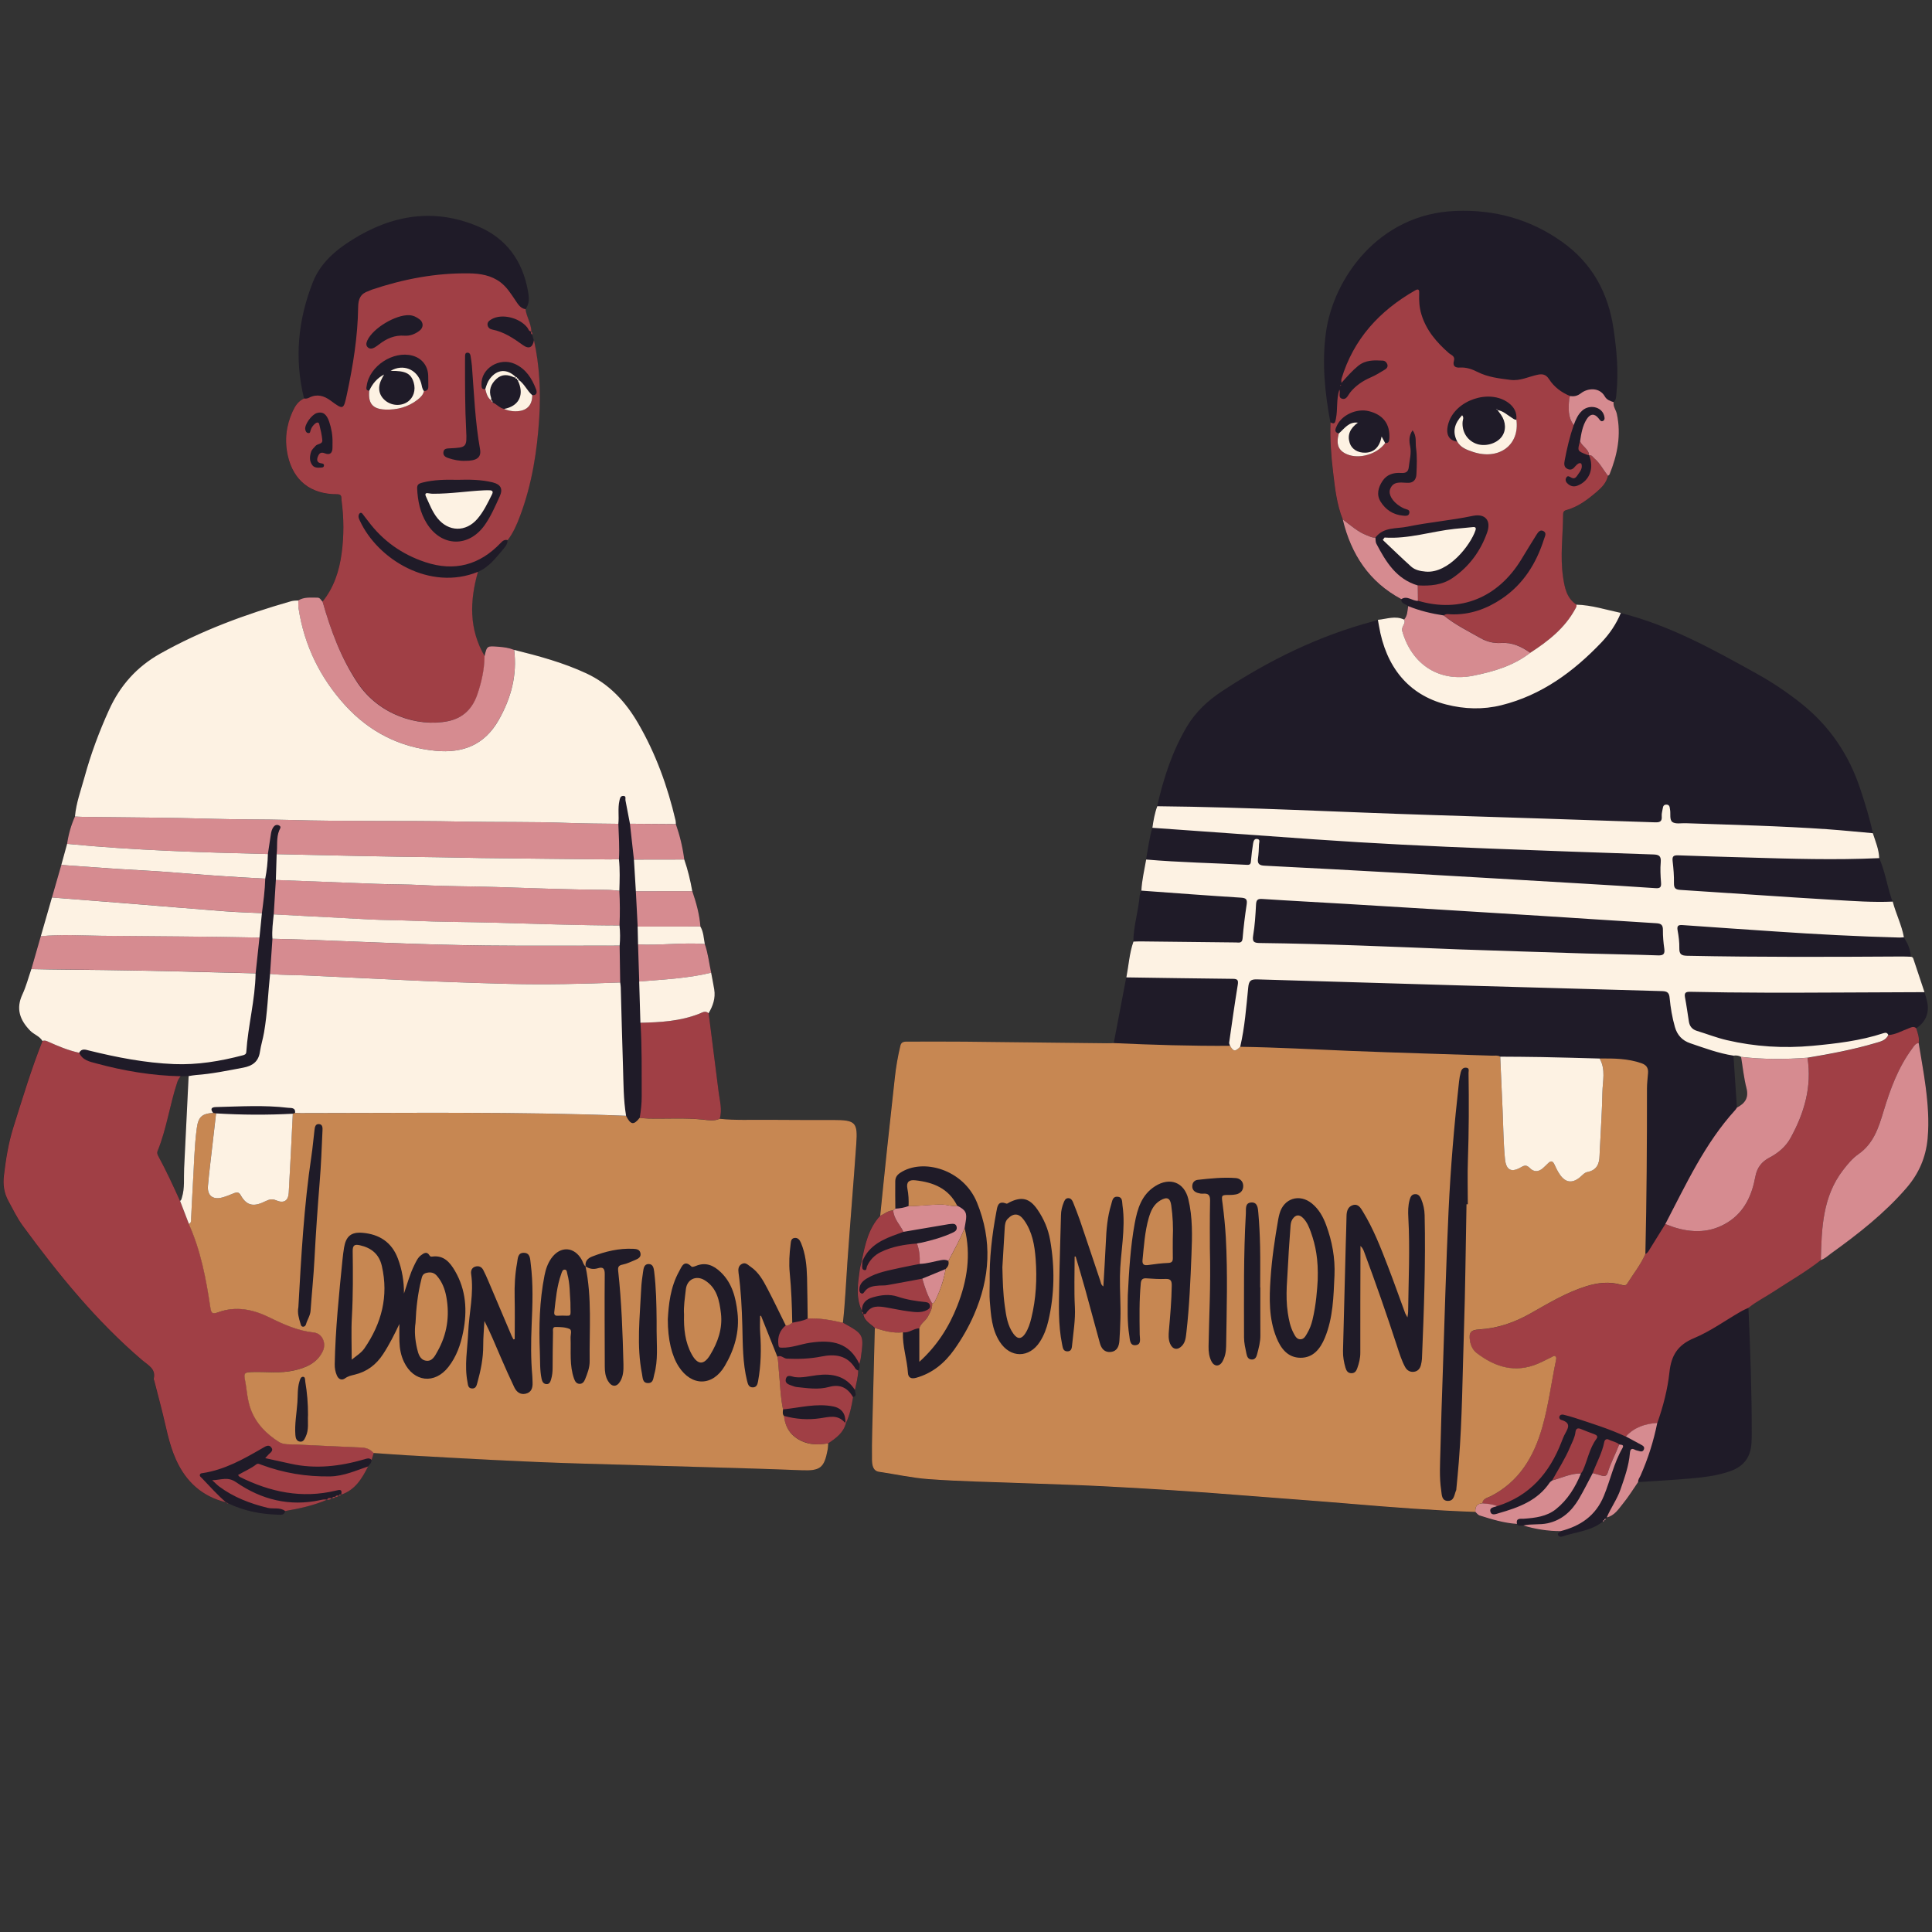 <svg xmlns="http://www.w3.org/2000/svg" xmlns:xlink="http://www.w3.org/1999/xlink" width="500" zoomAndPan="magnify" viewBox="0 0 375 375" height="500" preserveAspectRatio="xMidYMid meet" version="1.0"><rect x="0" y="0" width="375" height="375" fill="#333333" stroke="none"/><defs><clipPath id="b2f34eaf3f"><path d="M 0 40.348 L 375 40.348 L 375 298.348 L 0 298.348 Z M 0 40.348 " clip-rule="nonzero"/></clipPath></defs><g clip-path="url(#b2f34eaf3f)"><path fill="#1f1b28" d="M 163.617 256.738 C 164.055 252.828 164.211 248.887 164.488 244.969 C 165.031 237.332 165.656 229.715 166.207 222.078 C 166.516 217.781 166.074 217.371 161.703 217.371 C 157.457 217.363 153.211 217.387 148.965 217.34 C 145.871 217.309 142.777 217.473 139.691 217.137 C 140.242 215.375 139.691 213.652 139.484 211.918 C 138.848 206.84 138.199 201.762 137.551 196.672 C 138.395 195.242 138.91 193.723 138.641 192.035 C 138.461 190.953 138.246 189.875 138.043 188.797 C 137.633 186.941 137.441 185.027 136.801 183.223 C 136.582 182.078 136.566 180.871 135.941 179.824 C 135.762 177.461 135.129 175.203 134.371 172.973 C 131.633 172.973 128.895 172.973 126.156 172.973 C 128.895 172.973 131.633 172.973 134.371 172.973 C 134 170.883 133.512 168.82 132.816 166.824 C 132.516 164.477 131.965 162.188 131.184 159.949 C 128.215 159.926 125.242 159.91 122.273 159.887 C 122.535 162.203 122.793 164.523 123.055 166.84 C 122.793 164.523 122.535 162.203 122.273 159.887 C 125.242 159.91 128.215 159.926 131.184 159.949 C 131.168 159.73 131.191 159.5 131.137 159.289 C 129.582 152.637 127.293 146.281 123.844 140.359 C 121.406 136.176 118.273 132.785 113.828 130.711 C 109.332 128.613 104.578 127.328 99.789 126.141 C 98.809 125.746 97.777 125.605 96.719 125.531 C 94.516 125.359 94.516 125.336 94.043 127.395 C 90.957 122.145 91.133 116.641 92.727 111.012 C 94.887 110.105 96.246 108.301 97.676 106.59 C 98.086 106.102 98.543 105.582 98.504 104.863 C 99.594 103.445 100.293 101.812 100.91 100.164 C 103.223 94.016 104.23 87.59 104.637 81.078 C 104.949 76.035 104.699 70.996 103.609 66.031 C 103.5 65.676 103.402 65.32 103.293 64.957 C 103.332 64.723 103.355 64.5 103.098 64.359 C 103.098 64.359 103.105 64.352 103.105 64.352 C 103.078 62.82 102.18 61.512 101.969 60.023 C 102.898 58.902 102.676 57.562 102.449 56.344 C 101.391 50.609 98.281 46.285 92.891 43.988 C 84.305 40.316 76.09 41.695 68.371 46.535 C 65.129 48.562 62.184 51.059 60.723 54.773 C 57.828 62.113 57.109 69.648 59.02 77.367 C 57.883 77.848 57.266 78.824 56.785 79.875 C 55.539 82.609 55.191 85.484 55.84 88.426 C 56.922 93.312 60.297 95.973 65.434 95.953 C 66.422 95.945 66.211 96.648 66.273 97.113 C 66.738 100.551 66.77 103.996 66.297 107.426 C 65.832 110.84 64.805 114.055 62.594 116.789 C 62.262 116.531 62.152 116.02 61.586 116.02 C 60.32 116.027 59.027 115.852 57.867 116.57 C 57.387 116.578 56.914 116.586 56.43 116.727 C 47.633 119.242 39.094 122.379 31.082 126.879 C 26.527 129.434 23.285 133.07 21.145 137.797 C 19.227 142.023 17.609 146.352 16.387 150.828 C 15.691 153.367 14.754 155.852 14.523 158.5 C 13.766 160.195 13.262 161.969 13 163.805 C 22.723 164.75 32.465 165.215 42.219 165.516 C 32.465 165.215 22.723 164.75 13 163.805 C 12.629 165.168 12.258 166.539 11.875 167.898 C 11.273 170.008 10.664 172.105 10.059 174.211 C 9.34 176.719 8.613 179.227 7.895 181.73 C 7.281 183.852 6.672 185.98 6.066 188.102 C 5.496 189.742 5.062 191.445 4.328 193.02 C 3.035 195.797 3.84 197.988 5.828 200.043 C 6.562 200.801 7.66 201.102 8.219 202.047 C 6.031 207.551 4.328 213.227 2.551 218.871 C 1.59 221.922 1.094 225.066 0.723 228.234 C 0.523 229.945 0.754 231.562 1.598 233.105 C 2.488 234.73 3.293 236.426 4.391 237.922 C 11.312 247.367 18.668 256.418 27.625 264.055 C 28.738 265 30.277 265.695 29.805 267.625 C 29.781 267.73 29.883 267.871 29.914 268.004 C 30.371 269.762 30.812 271.52 31.277 273.27 C 32.156 276.645 32.684 280.113 34.137 283.328 C 36.078 287.633 39.227 290.473 43.844 291.605 L 43.891 291.605 C 43.977 291.805 44.137 291.836 44.324 291.812 C 47.34 293.262 50.543 293.895 53.859 293.996 C 54.418 294.012 55.168 294.199 55.344 293.301 C 58.121 292.82 60.859 292.199 63.461 291.094 C 63.461 291.094 63.461 291.094 63.453 291.102 C 63.801 291.141 64.117 291.094 64.355 290.789 C 64.355 290.789 64.418 290.766 64.418 290.766 C 64.664 290.797 64.906 290.797 65.051 290.551 C 65.316 290.582 65.555 290.535 65.711 290.289 C 65.711 290.289 65.758 290.266 65.758 290.266 C 65.926 290.297 66.074 290.273 66.168 290.102 C 66.168 290.102 66.211 290.094 66.211 290.094 C 68.926 289.203 70.25 286.98 71.434 284.629 C 71.758 284.262 72.145 283.93 72.105 283.363 C 72.238 282.918 72.379 282.461 72.508 282.012 C 74.758 282.164 77.012 282.344 79.262 282.469 C 90.262 283.086 101.258 283.723 112.273 284.047 C 122.93 284.363 133.598 284.66 144.254 284.969 C 148.062 285.086 151.859 285.223 155.664 285.363 C 159.184 285.496 159.98 284.883 160.629 281.461 C 160.715 281.027 160.715 280.578 160.762 280.145 C 162.262 279.137 163.73 278.094 164.203 276.188 C 164.953 274.602 165.309 272.895 165.578 271.176 C 166.508 270.93 165.867 270.258 165.953 269.785 C 166.199 268.539 166.562 267.312 166.586 266.027 C 166.934 265.641 166.816 265.184 166.801 264.742 C 166.887 264.402 167.012 264.07 167.059 263.73 C 167.715 259.012 167.715 259.012 163.617 256.738 Z M 152.516 257.254 C 151.922 256.047 151.332 254.832 150.738 253.625 C 151.324 254.832 151.914 256.047 152.516 257.254 Z M 120.254 168.574 C 120.254 168.574 120.254 168.582 120.254 168.574 C 120.246 168.434 120.246 168.289 120.238 168.148 C 120.238 168.297 120.246 168.434 120.254 168.574 Z M 120.262 171.332 Z M 120.215 172.887 C 120.277 174.008 120.309 175.133 120.316 176.262 C 120.324 177.387 120.301 178.516 120.246 179.637 C 120.301 178.516 120.316 177.387 120.316 176.262 C 120.309 175.133 120.277 174.008 120.215 172.887 Z M 120.277 170.008 C 120.277 169.867 120.277 169.727 120.277 169.59 C 120.277 169.727 120.277 169.867 120.277 170.008 Z M 120.133 166.785 C 120.133 166.777 120.133 166.77 120.133 166.762 C 120.133 166.754 120.133 166.746 120.133 166.73 C 120.133 166.738 120.133 166.746 120.133 166.762 C 120.125 166.77 120.125 166.777 120.133 166.785 Z M 120.148 163.09 C 120.156 163.246 120.156 163.402 120.16 163.555 C 120.156 163.41 120.156 163.254 120.148 163.09 Z M 120.176 165.199 C 120.176 165.035 120.176 164.871 120.176 164.711 C 120.176 164.711 120.176 164.719 120.176 164.719 C 120.176 164.871 120.176 165.035 120.176 165.199 C 120.176 165.191 120.176 165.199 120.176 165.199 Z M 124.309 198.516 C 124.379 199.594 124.426 200.668 124.453 201.754 C 124.426 200.676 124.379 199.602 124.309 198.516 C 126.738 198.469 129.148 198.363 131.516 197.938 C 129.148 198.363 126.73 198.469 124.309 198.516 Z M 123.773 179.848 C 123.797 181 123.82 182.156 123.844 183.309 C 125.477 183.395 127.117 183.363 128.746 183.301 C 127.117 183.363 125.477 183.402 123.844 183.309 C 123.922 185.711 124 188.109 124.074 190.52 C 124 188.117 123.922 185.719 123.844 183.309 C 123.82 182.156 123.797 181 123.773 179.848 Z M 114.098 248.52 C 114.16 248.992 114.215 249.465 114.262 249.945 C 114.215 249.465 114.16 248.992 114.098 248.52 Z M 113.656 245.812 C 113.805 246.492 113.914 247.176 114.012 247.855 C 113.914 247.176 113.797 246.492 113.656 245.812 Z M 114.332 250.66 C 114.336 250.719 114.344 250.789 114.344 250.852 C 114.336 250.789 114.332 250.719 114.332 250.66 Z M 113.672 245.82 C 113.852 245.934 114.035 246.027 114.223 246.105 C 114.035 246.027 113.852 245.934 113.672 245.82 Z M 41.199 215.77 C 41.152 215.699 41.121 215.629 41.098 215.566 C 41.121 215.621 41.152 215.691 41.199 215.77 Z M 41.059 215.379 Z M 41.383 216.023 C 40.758 216.062 40.254 216.148 39.844 216.293 C 40.254 216.148 40.758 216.062 41.383 216.023 Z M 52.879 182.211 C 52.723 184.484 52.57 186.762 52.414 189.039 C 52.57 186.762 52.723 184.484 52.879 182.211 Z M 81.867 62.477 C 81.953 62.648 82.008 62.828 82.031 63.027 C 82.008 62.828 81.953 62.648 81.867 62.477 Z M 82.648 75.852 C 82.547 75.883 82.434 75.906 82.293 75.898 C 82.207 76.316 82.008 76.648 81.75 76.941 C 82.008 76.648 82.207 76.316 82.293 75.898 C 82.434 75.906 82.547 75.883 82.648 75.852 Z M 82.91 75.695 C 82.867 75.742 82.805 75.781 82.734 75.812 C 82.805 75.781 82.859 75.742 82.91 75.695 Z M 83.098 75.379 C 83.074 75.48 83.027 75.562 82.965 75.641 C 83.027 75.562 83.074 75.484 83.098 75.379 Z M 97.832 79.375 C 97.391 79.297 97.035 79.055 96.688 78.809 C 96.34 78.551 96.008 78.289 95.605 78.133 C 95.512 77.988 95.418 77.848 95.32 77.699 C 95.41 77.848 95.504 77.988 95.605 78.133 C 96.008 78.281 96.34 78.551 96.688 78.809 C 97.035 79.055 97.391 79.289 97.832 79.375 C 98.18 79.52 98.527 79.637 98.891 79.715 C 98.527 79.637 98.172 79.52 97.832 79.375 Z M 101.992 79.398 C 102.859 78.91 103.309 78.004 103.316 76.711 C 103.324 76.711 103.324 76.711 103.332 76.711 C 103.324 76.711 103.324 76.711 103.316 76.711 C 103.301 77.996 102.852 78.902 101.992 79.398 Z M 103.727 76.664 C 103.703 76.672 103.672 76.68 103.641 76.688 C 103.672 76.68 103.703 76.672 103.727 76.664 Z M 103.887 76.594 C 103.91 76.578 103.934 76.562 103.949 76.547 C 103.934 76.57 103.91 76.586 103.887 76.594 Z M 104.082 76.391 C 104.074 76.406 104.059 76.422 104.043 76.445 C 104.059 76.43 104.074 76.414 104.082 76.391 Z M 51.844 168.172 C 51.758 168.969 51.641 169.758 51.484 170.547 C 51.641 169.758 51.758 168.969 51.844 168.172 Z M 50.836 177.238 C 50.684 178.816 50.52 180.398 50.363 181.977 C 50.52 180.398 50.676 178.816 50.836 177.238 Z M 35.73 226.793 C 35.637 228.66 35.879 230.59 35.305 232.43 C 35.227 232.688 35.203 232.949 34.941 233.098 C 33.633 230.191 32.305 227.312 30.789 224.512 C 30.594 224.152 30.418 223.812 30.594 223.387 C 32.336 219.105 32.945 214.5 34.379 210.133 C 34.531 209.652 34.75 209.266 35.066 208.891 C 35.582 208.883 36.094 208.875 36.613 208.867 C 36.32 214.848 36.031 220.824 35.73 226.793 Z M 151.984 273.562 C 151.734 272.363 151.598 271.148 151.488 269.93 C 151.598 271.148 151.727 272.363 151.984 273.562 Z M 152.168 274.824 C 151.996 274.633 151.938 274.43 151.93 274.211 C 151.938 274.43 151.996 274.641 152.168 274.824 C 152.223 275.305 152.309 275.762 152.43 276.18 C 152.309 275.762 152.223 275.312 152.168 274.824 Z M 373.75 210.789 C 373.387 207.992 372.859 205.215 372.414 202.426 C 372.59 201.422 372.234 200.508 371.949 199.578 C 373.055 198.855 373.828 197.891 374.105 196.574 C 374.398 195.172 373.938 193.887 373.543 192.594 C 372.816 190.418 372.086 188.242 371.367 186.066 C 371.281 185.816 371.105 185.734 370.867 185.719 C 370.852 184.316 370.277 183.102 369.551 181.945 C 369.125 179.547 367.988 177.363 367.379 175.016 C 367.301 174.824 367.207 174.629 367.137 174.426 C 366.277 171.824 365.859 169.094 364.762 166.566 C 364.707 164.863 364.027 163.316 363.523 161.73 C 362.914 158.824 362.023 156.008 361.098 153.188 C 358.898 146.5 355.117 140.906 349.586 136.516 C 346.879 134.363 344.012 132.445 341 130.773 C 332.555 126.07 324.086 121.371 314.605 118.988 C 311.742 118.391 308.934 117.461 305.973 117.391 C 304.031 116.098 303.668 114.031 303.363 111.973 C 302.785 107.961 303.355 103.934 303.379 99.914 C 303.379 99.473 303.488 99.172 303.977 99.039 C 306.297 98.406 308.152 96.973 309.941 95.457 C 310.922 94.621 311.797 93.684 312.098 92.367 C 311.875 92.094 311.664 91.809 311.457 91.516 C 311.055 90.934 310.668 90.328 310.219 89.789 C 310.676 90.328 311.055 90.934 311.457 91.516 C 311.656 91.809 311.867 92.094 312.098 92.367 C 312.191 92.281 312.336 92.211 312.375 92.109 C 313.906 88.316 314.688 84.438 313.793 80.34 C 313.621 79.566 313.043 78.918 313.172 78.066 C 313.738 77.641 313.684 77.004 313.746 76.398 C 314.18 72.18 313.801 67.992 313.188 63.832 C 312.168 56.879 309.066 51.117 303.219 46.953 C 297.031 42.547 290.168 40.664 282.621 40.938 C 267.57 41.473 258.828 54.07 257.375 64.461 C 256.555 70.336 257.145 76.191 258.227 82 C 258.117 85.234 258.348 88.457 258.727 91.66 C 259.102 94.773 259.434 97.902 260.609 100.852 C 260.988 101.133 261.359 101.418 261.73 101.703 C 261.359 101.418 260.988 101.133 260.609 100.852 C 262.23 107.605 265.727 112.977 271.984 116.316 C 271.93 117.246 272.883 117.199 273.301 117.656 C 273.152 118.57 273.176 119.535 272.504 120.289 C 270.801 119.469 269.109 120.18 267.414 120.328 C 267.484 120.715 267.555 121.102 267.625 121.488 C 267.562 121.102 267.484 120.715 267.414 120.328 C 267.168 120.41 266.918 120.504 266.664 120.566 C 256.051 123.363 246.344 128.133 237.219 134.148 C 234.496 135.945 232.113 138.129 230.426 140.945 C 227.543 145.77 225.832 151.051 224.602 156.504 C 224.102 157.855 223.852 159.273 223.645 160.699 C 223.086 162.719 222.801 164.789 222.445 166.848 C 222.105 168.852 221.617 170.844 221.516 172.887 C 221.168 173.484 221.191 174.172 221.105 174.816 C 220.766 177.477 220.008 180.074 219.977 182.773 C 219.188 185.027 219.051 187.406 218.602 189.719 C 217.789 193.973 216.984 198.23 216.172 202.48 C 215.73 202.488 215.289 202.52 214.844 202.512 C 205.637 202.41 196.426 202.297 187.223 202.203 C 183.547 202.164 179.875 202.18 176.199 202.195 C 175.598 202.195 174.93 202.117 174.73 202.977 C 174.25 205.043 173.879 207.117 173.648 209.227 C 173.16 213.754 172.648 218.285 172.168 222.812 C 171.707 227.211 171.266 231.609 170.809 236.016 C 168.52 238.473 167.863 241.59 167.25 244.734 C 167.289 244.766 167.32 244.789 167.359 244.82 C 167.32 244.797 167.289 244.766 167.25 244.734 C 167.113 245.293 166.926 245.836 166.848 246.398 C 166.477 249.109 166.004 251.828 167.258 254.453 C 167.25 254.508 167.266 254.562 167.305 254.598 C 167.273 254.801 167.32 254.965 167.527 255.047 C 167.527 255.047 167.535 255.094 167.535 255.094 C 167.723 256.449 168.945 256.953 169.766 257.781 C 169.594 264.426 169.426 271.062 169.262 277.703 C 169.215 279.562 169.191 281.43 169.215 283.289 C 169.23 284.324 169.348 285.535 170.594 285.711 C 173.777 286.176 176.926 286.887 180.152 287.129 C 186.379 287.594 192.613 287.68 198.848 287.926 C 203.883 288.129 208.926 288.25 213.969 288.508 C 222.934 288.965 231.891 289.535 240.84 290.258 C 248.062 290.836 255.301 291.34 262.527 291.953 C 270.461 292.625 278.391 293.23 286.348 293.5 C 286.34 293.379 286.332 293.262 286.34 293.152 C 286.332 293.262 286.34 293.379 286.348 293.5 C 286.613 293.734 286.836 294.074 287.137 294.176 C 289.52 294.934 291.91 295.668 294.422 295.824 C 294.734 296.32 295.219 296.07 295.637 296.125 C 297.996 296.848 300.402 297.227 302.871 297.219 C 302.762 297.488 302.25 297.527 302.414 297.93 C 302.555 298.27 302.91 298.34 303.203 298.238 C 305.848 297.34 308.773 297.203 311.078 295.359 C 311.238 295.352 311.348 295.273 311.355 295.098 C 311.539 295.09 311.648 295.012 311.633 294.816 C 311.703 294.738 311.773 294.664 311.844 294.578 C 313.344 294.223 314.102 292.957 314.969 291.898 C 316.051 290.574 316.953 289.094 317.93 287.68 C 321.285 287.453 324.645 287.277 327.992 286.98 C 330.637 286.75 333.273 286.453 335.812 285.562 C 338.395 284.668 339.797 282.887 339.957 280.145 C 339.996 279.477 340.012 278.812 340.012 278.152 C 340.02 270.039 339.727 261.941 339.371 253.832 C 340.887 252.609 342.633 251.758 344.25 250.688 C 347.297 248.676 350.492 246.879 353.371 244.602 C 354.152 244.363 354.723 243.781 355.363 243.316 C 360.617 239.547 365.691 235.574 369.953 230.656 C 372.367 227.871 373.766 224.727 374.105 220.988 C 374.461 217.527 374.191 214.156 373.75 210.789 Z M 366.18 200.516 C 366.156 200.508 366.141 200.5 366.117 200.492 C 366.141 200.5 366.156 200.508 366.18 200.516 Z M 366.316 200.598 C 366.332 200.613 366.355 200.629 366.371 200.645 C 366.348 200.629 366.332 200.613 366.316 200.598 Z M 320.133 281.98 C 320.133 281.98 320.133 281.988 320.133 281.98 C 320.312 281.445 320.473 280.902 320.637 280.352 C 320.473 280.902 320.305 281.445 320.133 281.98 Z M 275.234 116.625 C 275.227 115.625 275.211 114.637 275.203 113.637 C 275.211 114.637 275.227 115.633 275.234 116.625 Z M 262.582 82.926 C 262.559 82.949 262.543 82.973 262.527 82.996 C 262.551 82.965 262.566 82.934 262.598 82.91 C 262.59 82.918 262.59 82.918 262.582 82.926 Z M 262.008 83.848 C 262.078 83.688 262.156 83.531 262.254 83.375 C 262.156 83.523 262.07 83.688 262.008 83.848 Z M 263.027 82.469 C 263.012 82.484 263.004 82.492 262.992 82.508 C 263.004 82.492 263.02 82.477 263.027 82.469 Z M 263.562 82.035 C 263.531 82.059 263.5 82.09 263.461 82.113 C 263.5 82.09 263.523 82.059 263.562 82.035 Z M 282.852 85.723 C 282.707 85.453 282.598 85.18 282.512 84.918 C 282.598 85.18 282.707 85.453 282.852 85.723 Z M 282.449 84.676 C 282.402 84.492 282.367 84.312 282.352 84.137 C 282.367 84.312 282.402 84.492 282.449 84.676 Z M 282.328 83.871 C 282.32 83.695 282.328 83.523 282.352 83.352 C 282.336 83.516 282.32 83.695 282.328 83.871 Z M 282.383 83.121 C 282.426 82.883 282.488 82.641 282.582 82.402 C 282.488 82.641 282.418 82.875 282.383 83.121 Z M 291.336 80.496 C 291.129 80.195 290.891 79.898 290.664 79.605 C 290.922 79.645 291.16 79.707 291.383 79.801 C 291.16 79.707 290.922 79.645 290.664 79.605 C 290.891 79.906 291.129 80.195 291.336 80.496 Z M 309.145 285.93 C 309.516 284.922 309.969 283.953 310.387 282.961 C 309.977 283.945 309.523 284.922 309.145 285.93 C 308.254 287.602 307.418 289.305 306.461 290.938 C 307.426 289.305 308.254 287.602 309.145 285.93 Z M 336.688 208.258 C 336.609 207.133 336.539 206.02 336.461 204.898 C 336.98 204.828 337.477 204.859 337.938 205.137 C 338.281 207.164 338.48 209.227 338.992 211.207 C 339.477 213.121 338.668 214.172 337.133 214.977 C 336.988 212.734 336.84 210.496 336.688 208.258 Z M 304.711 76.863 C 304.91 76.895 305.105 76.918 305.285 76.91 C 305.105 76.91 304.918 76.895 304.711 76.863 C 304.293 76.695 303.891 76.492 303.512 76.277 C 303.891 76.492 304.293 76.688 304.711 76.863 Z M 264.422 88.504 C 266.16 88.262 267.895 87.355 268.859 85.992 C 269.535 86.047 269.633 85.66 269.672 85.086 C 269.641 85.652 269.535 86.047 268.859 85.992 C 267.895 87.355 266.16 88.262 264.422 88.504 Z M 280.246 119.461 C 281.453 120.457 282.77 121.27 284.113 122.039 C 282.762 121.27 281.445 120.457 280.246 119.461 Z M 238.758 202.992 C 239.406 204.113 239.77 204.152 240.723 203.184 C 241.172 201.281 241.457 199.359 241.688 197.426 C 241.457 199.359 241.164 201.281 240.723 203.184 C 239.77 204.152 239.406 204.113 238.758 202.992 C 235 203.016 231.23 202.969 227.473 202.875 C 231.23 202.969 235 203.016 238.758 202.992 Z M 177.816 257.93 C 177.871 257.914 177.918 257.898 177.973 257.891 C 177.918 257.898 177.871 257.914 177.816 257.93 Z M 177.336 258.09 C 177.328 258.09 177.328 258.09 177.336 258.09 C 177.391 258.07 177.453 258.047 177.508 258.023 C 177.445 258.055 177.391 258.07 177.336 258.09 Z M 178.504 245.332 C 178.527 244.992 178.527 244.656 178.52 244.316 C 178.535 244.648 178.527 244.992 178.504 245.332 Z M 178.449 243.316 C 178.375 242.652 178.219 242 177.98 241.359 C 177.461 241.398 176.949 241.453 176.438 241.516 C 176.949 241.453 177.469 241.398 177.98 241.359 C 178.219 242 178.375 242.652 178.449 243.316 Z M 183.547 246.316 C 183.988 245.887 184.258 245.41 184.074 244.766 C 184.258 245.41 183.98 245.895 183.547 246.316 C 183.453 246.879 183.34 247.445 183.199 247.996 C 183.34 247.445 183.453 246.887 183.547 246.316 Z M 176.363 234.113 C 176.223 234.164 176.074 234.203 175.938 234.25 C 176.008 234.227 176.074 234.203 176.152 234.18 C 176.215 234.148 176.293 234.133 176.363 234.113 Z M 176.965 258.246 C 176.965 258.246 176.973 258.246 176.973 258.246 C 176.973 258.246 176.965 258.246 176.965 258.246 Z M 178.441 257.82 C 178.574 257.348 178.867 257 179.191 256.668 C 178.867 257 178.574 257.348 178.441 257.82 Z M 173.777 234.613 C 173.648 234.73 173.508 234.84 173.375 234.957 C 173.508 234.848 173.648 234.73 173.777 234.613 Z M 172.973 234.992 C 172.672 235.047 172.395 235.156 172.125 235.297 C 172.395 235.156 172.672 235.039 172.973 234.992 Z M 287.711 291.797 C 288.445 291.852 289.188 291.898 289.898 292.082 C 289.188 291.898 288.453 291.852 287.711 291.797 Z M 321.648 276.344 C 321.656 276.297 321.672 276.242 321.68 276.195 C 321.867 275.668 322.035 275.133 322.207 274.609 C 322.035 275.141 321.867 275.668 321.68 276.195 C 321.672 276.242 321.656 276.289 321.648 276.344 Z M 366.52 200.879 Z M 366.52 200.879 " fill-opacity="1" fill-rule="nonzero"/></g><path fill="#a03f45" d="M 62.609 116.766 C 64.82 114.031 65.848 110.816 66.312 107.402 C 66.777 103.973 66.754 100.52 66.289 97.09 C 66.227 96.625 66.445 95.93 65.445 95.93 C 60.32 95.953 56.938 93.297 55.855 88.402 C 55.207 85.461 55.547 82.594 56.801 79.852 C 57.281 78.809 57.898 77.832 59.035 77.344 C 59.398 77.43 59.715 77.328 60.047 77.168 C 61.527 76.422 62.871 76.809 64.125 77.723 C 66.66 79.59 66.676 79.598 67.336 76.523 C 68.527 70.949 69.445 65.336 69.516 59.629 C 69.539 57.949 70.02 56.973 71.566 56.484 C 71.773 56.414 71.961 56.293 72.168 56.223 C 78.316 54.16 84.621 52.953 91.109 53.062 C 93.191 53.094 95.332 53.426 97.129 54.781 C 98.359 55.711 99.148 56.98 99.988 58.219 C 100.508 58.984 100.957 59.836 102 60.016 C 102.203 61.504 103.105 62.812 103.137 64.344 C 102.621 64.336 102.574 63.848 102.34 63.562 C 100.777 61.609 97.32 60.82 95.395 61.973 C 94.961 62.23 94.551 62.523 94.637 63.098 C 94.715 63.578 95.086 63.879 95.535 63.965 C 97.809 64.406 99.656 65.652 101.492 66.977 C 102.66 67.828 103.402 67.449 103.641 66.016 C 104.73 70.98 104.98 76.027 104.668 81.062 C 104.266 87.566 103.254 94 100.941 100.148 C 100.324 101.805 99.625 103.43 98.535 104.848 C 97.949 104.684 97.594 104.949 97.184 105.383 C 93.105 109.672 88.219 110.988 82.578 109.121 C 78.055 107.629 74.312 104.988 71.449 101.141 C 71.109 100.684 70.73 100.242 70.398 99.777 C 70.242 99.566 70.066 99.457 69.855 99.605 C 69.73 99.691 69.641 99.879 69.609 100.031 C 69.531 100.395 69.688 100.723 69.84 101.047 C 73.312 108.609 83.461 114.781 92.766 110.996 C 91.172 116.617 90.996 122.129 94.082 127.379 C 94.059 129.922 93.508 132.375 92.695 134.758 C 91.762 137.508 89.941 139.352 87.027 139.957 C 81.102 141.18 73.57 138.676 69.492 132.605 C 66.184 127.746 64.203 122.348 62.609 116.766 Z M 95.32 77.691 C 95.41 77.84 95.512 77.988 95.605 78.125 C 96.41 78.43 96.949 79.203 97.832 79.367 C 98.52 79.668 99.238 79.816 99.996 79.824 C 102.164 79.84 103.301 78.77 103.316 76.703 C 104.223 76.75 104.266 76.152 104.051 75.57 C 103.246 73.457 102.086 71.605 99.922 70.633 C 96.949 69.293 93.355 71.516 93.461 74.609 C 93.477 75.105 93.43 75.648 94.203 75.516 C 94.414 76.348 94.605 77.184 95.355 77.723 Z M 82.293 75.898 C 82.91 75.906 83.152 75.57 83.137 74.984 C 83.121 74.277 83.145 73.566 83.113 72.863 C 83.027 70.949 81.867 69.516 80.035 69.027 C 76.312 68.039 71.719 71.051 71.18 74.859 C 71.125 75.246 70.922 75.805 71.664 75.836 C 71.418 78.281 72.316 79.402 74.766 79.496 C 77.066 79.582 79.223 79.023 81.07 77.57 C 81.637 77.129 82.137 76.641 82.293 75.898 Z M 88.812 93.133 C 86.516 93.086 84.242 93.094 81.984 93.676 C 81.203 93.875 80.941 94.102 80.969 94.836 C 81.078 97.207 81.543 99.488 82.797 101.527 C 85.633 106.164 90.957 106.344 94.082 101.914 C 95.312 100.172 96.145 98.211 97.02 96.285 C 97.66 94.867 97.16 94.016 95.652 93.637 C 93.398 93.078 91.102 93.07 88.812 93.133 Z M 90.238 89.445 C 92.543 89.477 93.461 88.797 93.176 87.195 C 92.215 81.836 92.016 76.414 91.598 71.012 C 91.543 70.352 91.43 69.703 91.328 69.043 C 91.273 68.711 91.109 68.449 90.73 68.457 C 90.297 68.465 90.281 68.805 90.27 69.121 C 90.254 69.43 90.262 69.742 90.262 70.051 C 90.262 74.559 90.246 79.062 90.484 83.57 C 90.656 86.852 90.523 86.859 87.289 87.023 C 86.742 87.055 86.168 87.039 86.066 87.742 C 85.977 88.387 86.414 88.711 86.949 88.891 C 88.039 89.262 89.16 89.484 90.238 89.445 Z M 82.031 63.027 C 81.984 62.609 81.812 62.27 81.473 62.012 C 80.871 61.547 80.219 61.215 79.422 61.176 C 76.801 61.07 72.43 63.672 71.316 66.047 C 71.102 66.512 70.969 67.008 71.371 67.402 C 71.773 67.797 72.277 67.688 72.727 67.434 C 73.035 67.254 73.312 67.047 73.598 66.828 C 75.039 65.715 76.602 65.012 78.496 65.156 C 79.523 65.234 80.5 64.879 81.348 64.25 C 81.773 63.949 82.023 63.562 82.031 63.027 Z M 64.543 85.91 C 64.574 84.523 64.34 83.168 63.898 81.867 C 63.391 80.34 62.617 79.832 61.52 80.164 C 60.48 80.473 59.074 82.441 59.25 83.352 C 59.305 83.648 59.422 83.98 59.777 84.051 C 60.25 84.145 60.211 83.742 60.305 83.461 C 60.473 82.941 60.789 82.523 61.215 82.184 C 61.52 81.938 61.867 81.938 61.957 82.316 C 62.215 83.336 62.469 84.383 62.562 85.43 C 62.633 86.242 61.633 86.102 61.254 86.543 C 60.938 86.906 60.527 87.262 60.387 87.688 C 60.109 88.535 60.016 89.438 60.582 90.238 C 60.992 90.824 61.641 90.801 62.27 90.762 C 62.531 90.746 62.832 90.746 62.879 90.398 C 62.926 90.051 62.664 89.965 62.375 89.934 C 61.594 89.836 61.426 89.348 61.672 88.695 C 61.906 88.086 62.199 87.637 63.059 87.992 C 64.047 88.402 64.566 87.898 64.535 86.828 C 64.535 86.527 64.543 86.219 64.543 85.91 Z M 34.941 233.105 C 33.633 230.199 32.305 227.32 30.789 224.52 C 30.594 224.16 30.418 223.82 30.594 223.395 C 32.336 219.113 32.945 214.504 34.379 210.141 C 34.531 209.66 34.75 209.273 35.066 208.898 C 29.504 208.785 24.059 207.863 18.707 206.414 C 17.422 206.066 16 205.801 15.371 204.34 C 13.27 203.891 11.297 203.062 9.348 202.18 C 8.953 202 8.637 201.898 8.25 202.047 C 6.059 207.551 4.359 213.227 2.578 218.871 C 1.621 221.922 1.125 225.066 0.754 228.234 C 0.555 229.945 0.785 231.562 1.629 233.105 C 2.52 234.73 3.324 236.426 4.422 237.922 C 11.344 247.367 18.699 256.418 27.656 264.055 C 28.77 265 30.309 265.695 29.836 267.625 C 29.812 267.73 29.914 267.871 29.945 268.004 C 30.402 269.762 30.844 271.52 31.305 273.27 C 32.188 276.645 32.715 280.113 34.168 283.328 C 36.109 287.633 39.258 290.473 43.875 291.605 C 42.172 290.156 40.703 288.469 39.148 286.863 C 38.965 286.672 38.715 286.555 38.801 286.238 C 38.871 285.961 39.109 285.961 39.328 285.93 C 43.621 285.285 47.309 283.188 50.984 281.059 C 51.508 280.754 52.168 280.301 52.652 280.934 C 53.195 281.637 52.375 281.996 52.012 282.445 C 51.902 282.574 51.781 282.699 51.477 283.023 C 53.227 283.41 54.82 283.754 56.414 284.109 C 61.238 285.184 65.973 284.621 70.66 283.266 C 71.188 283.109 71.672 282.902 72.137 283.363 C 72.27 282.918 72.41 282.461 72.539 282.012 C 71.93 281.289 71.109 280.988 70.203 280.949 C 65.973 280.746 61.742 280.594 57.512 280.367 C 56.383 280.309 55.098 280.469 54.164 279.867 C 51.766 278.324 49.777 276.367 48.719 273.57 C 48.012 271.711 47.961 269.777 47.586 267.879 C 47.309 266.477 47.496 266.34 48.973 266.293 C 51.664 266.207 54.379 266.602 57.039 266.004 C 59.375 265.488 61.551 264.605 62.68 262.266 C 63.43 260.703 62.594 258.805 60.977 258.633 C 57.875 258.309 55.129 257.07 52.383 255.723 C 49.211 254.16 45.855 253.43 42.406 254.691 C 41.223 255.125 41.027 254.863 40.859 253.754 C 40.031 248.203 38.996 242.707 36.668 237.543 C 36.078 236.07 35.516 234.582 34.941 233.105 Z M 347.523 220.918 C 346.617 222.551 345.164 223.781 343.492 224.664 C 341.945 225.477 341.039 226.602 340.707 228.406 C 340.051 231.965 338.637 235.18 335.41 237.215 C 332.023 239.359 328.418 239.359 324.727 238.145 C 324.227 237.984 323.738 237.766 323.25 237.574 C 322.238 239.199 321.223 240.824 320.219 242.457 C 319.988 242.832 319.793 243.234 319.352 243.402 C 318.457 245.484 317.031 247.25 315.832 249.156 C 315.547 249.613 315.137 249.527 314.656 249.387 C 312.375 248.723 310.133 248.969 307.891 249.668 C 304.016 250.875 300.559 252.965 297.062 254.941 C 293.977 256.691 290.734 257.836 287.184 258.047 C 285.484 258.145 285.051 258.594 285.305 260.254 C 285.453 261.195 285.863 262.07 286.621 262.645 C 290.207 265.395 294.098 266.57 298.492 264.703 C 299.391 264.324 300.242 263.859 301.121 263.441 C 301.355 263.332 301.602 263.086 301.848 263.258 C 302.152 263.457 302.043 263.82 301.988 264.109 C 301.09 268.422 300.551 272.797 299.336 277.055 C 297.688 282.816 294.855 287.594 289.336 290.434 C 288.738 290.738 287.82 290.852 287.703 291.812 C 288.684 291.891 289.668 291.945 290.594 292.34 C 296.922 290.363 300.766 285.891 303.086 279.879 C 303.25 279.469 303.402 279.051 303.59 278.656 C 304.16 277.48 305.285 276.219 302.984 275.59 C 302.77 275.527 302.57 275.219 302.691 274.926 C 302.832 274.586 303.164 274.516 303.48 274.594 C 304.207 274.77 304.934 274.973 305.648 275.203 C 309.004 276.305 312.375 277.348 315.586 278.844 C 317.219 277.047 319.336 276.367 321.68 276.211 C 322.816 272.996 323.676 269.691 324.039 266.332 C 324.387 263.094 325.633 261.059 328.789 259.742 C 331.984 258.41 334.852 256.32 337.879 254.578 C 338.371 254.289 338.898 254.074 339.418 253.824 C 340.934 252.602 342.68 251.75 344.297 250.68 C 347.344 248.668 350.539 246.871 353.418 244.594 C 353.578 238.441 353.742 232.293 357.77 227.09 C 358.645 225.957 359.574 224.836 360.711 224.047 C 363.633 222.008 364.617 218.934 365.574 215.785 C 366.883 211.457 368.422 207.227 371.152 203.543 C 371.492 203.086 371.77 202.559 372.414 202.449 C 372.59 201.441 372.234 200.531 371.949 199.602 C 371.461 199.121 370.98 199.414 370.488 199.594 C 369.18 200.066 367.957 200.824 366.52 200.902 C 366.055 201.984 365.004 202.195 364.066 202.465 C 359.727 203.75 355.289 204.578 350.832 205.324 C 351.73 210.93 350.207 216.062 347.523 220.918 Z M 260.633 100.828 C 259.449 97.879 259.121 94.75 258.75 91.637 C 258.363 88.434 258.133 85.211 258.25 81.977 C 259.07 82.453 259.16 81.984 259.301 81.285 C 259.68 79.418 259.348 77.469 259.973 75.633 C 260.246 76.215 259.633 77.137 260.492 77.391 C 261.359 77.641 261.629 76.727 262.047 76.199 C 263.129 74.852 264.5 73.93 266.07 73.25 C 267.035 72.832 267.941 72.266 268.844 71.715 C 269.188 71.508 269.441 71.141 269.27 70.691 C 269.125 70.297 268.82 70.02 268.375 69.996 C 266.688 69.91 265.062 69.84 263.594 71.035 C 262.441 71.973 261.488 73.086 260.367 74.324 C 260.367 73.898 260.328 73.723 260.375 73.559 C 262.703 65.801 267.77 60.316 274.676 56.367 C 275.41 55.941 275.496 56.352 275.465 56.965 C 275.406 58.344 275.488 59.699 275.898 61.031 C 276.836 64.121 278.832 66.426 281.184 68.504 C 281.621 68.898 282.473 69.105 282.219 69.988 C 281.902 71.066 282.465 71.406 283.371 71.344 C 284.617 71.266 285.707 71.652 286.789 72.195 C 288.793 73.211 290.98 73.457 293.188 73.738 C 295.09 73.977 296.707 73.102 298.445 72.738 C 299.414 72.535 300.078 72.676 300.664 73.59 C 301.641 75.098 303.039 76.168 304.719 76.855 C 304.672 77.066 304.602 77.273 304.578 77.492 C 304.418 79.234 304.309 80.977 305.461 82.492 C 304.68 84.746 304.137 87.062 303.699 89.395 C 303.59 89.988 303.512 90.656 304.238 91.012 C 304.949 91.359 305.391 90.98 305.809 90.453 C 305.965 90.254 306.18 90.082 306.398 89.957 C 306.598 89.844 306.906 89.863 306.969 90.098 C 307.188 90.855 306.754 91.453 306.344 92.02 C 306.027 92.461 305.738 93.102 305.004 92.715 C 304.641 92.52 304.285 92.211 304.008 92.715 C 303.723 93.219 303.992 93.66 304.402 93.984 C 304.957 94.426 305.555 94.527 306.25 94.238 C 308.547 93.32 309.484 90.824 308.43 88.348 C 308.965 88.27 309.168 88.727 309.484 88.996 C 310.59 89.934 311.199 91.25 312.113 92.344 C 311.812 93.668 310.93 94.605 309.953 95.434 C 308.168 96.957 306.312 98.391 303.992 99.016 C 303.504 99.148 303.395 99.449 303.395 99.891 C 303.371 103.91 302.801 107.93 303.379 111.949 C 303.684 114.008 304.047 116.082 305.988 117.367 C 306.086 117.703 305.902 117.957 305.754 118.227 C 303.723 121.953 300.512 124.453 297.047 126.699 C 295.359 125.508 293.543 124.648 291.422 124.785 C 289.914 124.887 288.586 124.539 287.277 123.789 C 284.887 122.418 282.398 121.219 280.254 119.445 C 280.68 119.078 281.191 119.227 281.652 119.242 C 285.289 119.367 288.555 118.195 291.508 116.207 C 295.676 113.395 298.199 109.355 299.699 104.617 C 299.867 104.082 300.262 103.453 299.574 103.082 C 298.895 102.719 298.508 103.363 298.215 103.816 C 297.191 105.422 296.227 107.062 295.227 108.68 C 290.758 115.945 283.512 119.043 275.242 116.609 C 275.234 115.609 275.219 114.621 275.211 113.621 C 277.594 113.77 279.922 113.566 281.957 112.18 C 285.156 109.988 287.363 106.992 288.652 103.355 C 289.48 101.016 288.266 99.621 285.848 100.133 C 281.66 101.016 277.383 101.355 273.199 102.223 C 271.059 102.672 268.566 102.23 266.973 104.336 C 266.371 104.406 265.875 104.113 265.332 103.91 C 263.531 103.238 262.148 101.938 260.633 100.828 Z M 268.859 86 C 269.535 86.055 269.633 85.668 269.672 85.094 C 269.836 82.324 268.48 80.496 265.703 79.809 C 263.324 79.211 260.391 80.551 259.465 82.68 C 259.23 83.215 258.859 83.879 259.852 84.137 C 259.301 86.281 259.766 87.441 261.441 88.168 C 263.816 89.191 267.312 88.168 268.859 86 Z M 294.316 81.465 C 294.492 80.039 293.836 78.957 292.77 78.172 C 289.047 75.449 282.527 77.668 281.16 82.09 C 280.516 84.176 281.121 85.477 282.852 85.723 C 283.512 86.898 284.711 87.324 285.863 87.703 C 290.93 89.418 294.988 86.395 294.316 81.465 Z M 274.176 83.523 C 273.449 84.578 273.5 85.621 273.703 86.574 C 273.996 87.984 273.586 89.285 273.449 90.633 C 273.348 91.613 272.867 91.855 271.953 91.801 C 270.523 91.707 269.207 92.062 268.352 93.344 C 267.508 94.598 267.137 96.012 267.957 97.344 C 268.914 98.902 270.375 99.906 272.273 100.078 C 272.766 100.125 273.469 100.25 273.562 99.52 C 273.656 98.871 272.969 98.887 272.551 98.699 C 272.273 98.578 271.992 98.438 271.73 98.266 C 270.246 97.32 269.441 95.953 269.82 94.945 C 270.406 93.395 271.746 93.66 272.977 93.707 C 273.023 93.707 273.062 93.707 273.105 93.707 C 274.297 93.812 274.879 93.117 274.926 92.07 C 275.004 90.344 275.086 88.594 274.848 86.898 C 274.699 85.848 275.031 84.652 274.176 83.523 Z M 139.484 211.918 C 138.848 206.84 138.199 201.762 137.551 196.672 C 136.906 196.07 136.281 196.551 135.723 196.773 C 132.043 198.207 128.191 198.438 124.316 198.516 C 124.625 203.262 124.531 208.016 124.555 212.77 C 124.562 214.188 124.402 215.574 124.168 216.969 C 124.734 217.016 125.305 217.094 125.879 217.102 C 129.445 217.184 133.016 216.922 136.59 217.316 C 137.605 217.434 138.688 217.617 139.699 217.137 C 140.234 215.375 139.691 213.652 139.484 211.918 Z M 178.441 257.82 C 178.699 256.875 179.625 256.426 180.074 255.598 C 180.523 254.77 180.996 253.988 180.934 253.004 C 180.043 251.504 179.496 249.852 179.016 248.188 C 176.75 248.605 174.492 249.039 172.223 249.441 C 171.715 249.535 171.172 249.488 170.652 249.527 C 169.594 249.605 168.535 249.707 167.832 250.676 C 167.676 250.883 167.535 251.168 167.219 251.062 C 166.887 250.945 166.801 250.645 166.801 250.309 C 166.809 249.25 167.469 248.613 168.289 248.125 C 170.25 246.949 172.488 246.594 174.668 246.098 C 175.945 245.805 177.234 245.586 178.512 245.332 C 178.59 243.977 178.473 242.645 177.988 241.367 C 175.559 241.551 173.176 241.949 170.973 243.016 C 169.766 243.605 168.828 244.543 168.273 245.82 C 168.156 246.082 168.273 246.672 167.707 246.508 C 167.297 246.391 167.344 245.949 167.352 245.594 C 167.359 245.332 167.383 245.066 167.398 244.805 C 167.359 244.781 167.328 244.75 167.289 244.719 C 167.148 245.277 166.965 245.82 166.887 246.383 C 166.516 249.094 166.043 251.812 167.297 254.438 C 167.273 252.965 168.078 252.191 169.426 251.805 C 171.023 251.348 172.641 251.145 174.242 251.68 C 176.008 252.277 177.816 252.547 179.648 252.734 C 180.129 252.781 180.414 252.98 180.508 253.391 C 180.625 253.863 180.246 254.121 179.891 254.297 C 178.762 254.871 177.547 254.676 176.379 254.531 C 174.938 254.352 173.516 254.027 172.086 253.785 C 170.562 253.531 169.031 253.297 168.07 254.996 C 168.016 255.086 167.746 255.047 167.574 255.07 C 167.762 256.426 168.984 256.93 169.805 257.758 C 171.582 258.324 173.367 258.836 175.266 258.602 C 176.434 258.781 177.32 257.844 178.441 257.82 Z M 151.148 265.836 C 151.41 268.414 151.449 271.016 151.984 273.562 C 155.223 273.246 158.434 272.332 161.727 272.988 C 163.359 273.316 164.156 274.406 164.086 276.094 C 164.125 276.133 164.164 276.164 164.203 276.203 C 164.953 274.617 165.309 272.91 165.578 271.191 C 164.527 269.352 163.043 268.613 160.922 269.203 C 158.836 269.785 156.715 269.441 154.605 269.219 C 154.387 269.195 154.172 269.125 153.969 269.047 C 153.289 268.785 152.293 268.629 152.531 267.664 C 152.777 266.664 153.66 267.215 154.316 267.297 C 155.742 267.469 157.125 267.105 158.52 266.926 C 161.496 266.547 164.164 267.027 165.945 269.793 C 166.191 268.547 166.555 267.32 166.578 266.035 C 166.398 265.914 166.152 265.836 166.051 265.664 C 164.48 263.039 162.098 262.762 159.398 263.305 C 157.203 263.746 154.977 263.812 152.734 263.715 C 152.074 263.684 151.602 262.922 150.891 263.34 C 151.07 264.164 151.062 265.008 151.148 265.836 Z M 71.449 284.637 C 69.035 285.441 66.715 286.523 64.078 286.57 C 59.484 286.648 55.043 285.914 50.742 284.316 C 50.402 284.195 50.07 283.984 49.746 284.234 C 48.672 285.078 47.395 285.586 46.203 286.301 C 46.344 286.461 46.414 286.594 46.512 286.648 C 52.438 289.621 58.617 290.914 65.184 289.328 C 66.043 289.117 66.453 289.07 66.227 290.109 C 68.934 289.211 70.258 286.988 71.449 284.637 Z M 167.059 263.73 C 167.715 259.012 167.715 259.012 163.617 256.738 C 161.363 256.219 159.105 255.785 156.777 255.922 C 155.836 256.418 154.797 256.535 153.777 256.738 C 153.391 256.984 153.051 257.355 152.516 257.254 C 151.332 258.238 150.898 259.492 151.086 261.02 C 151.148 261.539 151.262 261.574 151.781 261.582 C 153.676 261.629 155.41 260.895 157.234 260.625 C 161.574 259.98 164.844 260.625 166.801 264.742 C 166.887 264.402 167.004 264.07 167.059 263.73 Z M 164.203 276.195 C 164.164 276.156 164.125 276.125 164.086 276.086 C 164.039 276.094 163.98 276.117 163.965 276.102 C 162.594 274.523 160.969 275.02 159.207 275.281 C 156.879 275.629 154.48 275.469 152.168 274.824 C 152.438 277.402 153.801 279.066 156.246 279.941 C 157.754 280.484 159.246 280.398 160.762 280.152 C 162.262 279.145 163.73 278.109 164.203 276.195 Z M 63.492 291.094 C 63.051 290.984 62.625 291.07 62.184 291.164 C 56.211 292.465 50.734 291.086 45.824 287.695 C 44.184 286.562 42.969 287.262 41.191 287.312 C 41.824 287.887 42.156 288.242 42.535 288.523 C 45.344 290.621 48.539 291.828 51.918 292.664 C 53.062 292.949 54.324 292.496 55.352 293.293 C 58.137 292.82 60.883 292.207 63.492 291.094 Z M 167.281 244.711 C 167.32 244.742 167.352 244.766 167.391 244.797 C 168.688 241.668 171.473 240.484 174.383 239.461 C 174.715 239.344 175.031 239.223 175.363 239.098 C 174.699 237.719 173.492 236.598 173.375 234.957 C 172.387 234.941 171.676 235.621 170.84 235.992 C 168.559 238.457 167.895 241.574 167.281 244.711 Z M 64.371 290.797 C 64.031 290.781 63.652 290.66 63.469 291.109 C 63.816 291.148 64.141 291.102 64.371 290.797 Z M 103.105 64.359 C 102.984 64.621 103.082 64.809 103.301 64.957 C 103.34 64.723 103.363 64.5 103.105 64.359 Z M 65.727 290.305 C 65.438 290.242 65.191 290.266 65.051 290.566 C 65.324 290.598 65.57 290.551 65.727 290.305 Z M 65.082 290.551 C 64.82 290.496 64.59 290.52 64.434 290.781 C 64.688 290.812 64.938 290.812 65.082 290.551 Z M 167.559 255.027 C 167.59 254.824 167.508 254.676 167.336 254.578 C 167.312 254.777 167.359 254.941 167.559 255.027 Z M 66.176 290.117 C 65.973 290.008 65.848 290.109 65.766 290.281 C 65.941 290.312 66.09 290.289 66.176 290.117 Z M 44.34 291.82 C 44.191 291.75 44.047 291.68 43.906 291.613 C 43.984 291.812 44.152 291.844 44.34 291.82 Z M 260.273 74.828 C 260.289 74.789 260.27 74.742 260.27 74.703 C 260.223 74.734 260.176 74.758 260.137 74.797 C 260.129 74.805 260.176 74.867 260.191 74.898 C 260.223 74.875 260.27 74.859 260.273 74.828 Z M 307.219 285.457 C 308.145 283.41 308.5 281.129 309.871 279.277 C 310.219 278.812 309.91 278.551 309.484 278.387 C 308.617 278.055 307.742 277.758 306.891 277.387 C 306.219 277.094 305.871 277.285 305.793 277.984 C 305.672 279.012 305.168 279.902 304.773 280.832 C 303.812 283.117 302.469 285.191 301.27 287.352 C 303.125 286.863 304.883 285.961 306.867 285.988 C 306.984 285.812 307.133 285.648 307.219 285.457 Z M 312.277 279.438 C 311.82 279.199 311.48 279.438 311.387 279.895 C 310.969 282.035 309.887 283.914 309.145 285.922 C 309.738 286.082 310.336 286.238 310.922 286.422 C 311.496 286.609 311.883 286.43 312.051 285.867 C 312.617 283.961 313.59 282.219 314.285 280.367 C 313.723 279.852 312.934 279.789 312.277 279.438 Z M 306.676 85.645 C 306.156 87.52 306.156 87.52 307.938 88.23 C 308.09 88.293 308.27 88.316 308.43 88.363 C 308.355 87.125 307.078 86.668 306.676 85.645 Z M 306.676 85.645 " fill-opacity="1" fill-rule="nonzero"/><path fill="#d68b90" d="M 14.547 158.484 C 15.07 158.508 15.605 158.547 16.133 158.555 C 24.578 158.672 33.031 158.68 41.477 158.934 C 46.297 159.082 51.113 159.004 55.934 159.145 C 67.172 159.484 78.41 159.234 89.641 159.469 C 96.457 159.605 103.27 159.469 110.074 159.723 C 113.395 159.848 116.703 159.863 120.023 159.902 C 120.102 162.188 120.27 164.469 120.133 166.762 C 119.559 166.777 118.988 166.816 118.406 166.816 C 110.09 166.73 101.785 166.652 93.469 166.547 C 90.641 166.508 87.816 166.422 84.992 166.391 C 74.559 166.273 64.133 166.027 53.699 165.793 C 53.891 164.254 53.59 162.641 54.207 161.164 C 54.355 160.824 54.625 160.52 54.238 160.266 C 53.891 160.031 53.465 160.07 53.164 160.422 C 52.746 160.906 52.629 161.512 52.547 162.125 C 52.375 163.34 52.184 164.555 51.996 165.77 C 38.988 165.445 25.984 165.059 13.023 163.789 C 13.285 161.953 13.789 160.188 14.547 158.484 Z M 355.41 243.293 C 360.664 239.523 365.738 235.551 370 230.633 C 372.414 227.848 373.812 224.703 374.152 220.965 C 374.461 217.535 374.191 214.164 373.75 210.797 C 373.387 208 372.859 205.223 372.414 202.434 C 371.77 202.535 371.484 203.07 371.152 203.527 C 368.422 207.211 366.883 211.441 365.574 215.77 C 364.625 218.918 363.641 221.992 360.711 224.031 C 359.574 224.82 358.645 225.941 357.77 227.074 C 353.742 232.277 353.578 238.426 353.418 244.578 C 354.203 244.332 354.77 243.75 355.41 243.293 Z M 61.602 116 C 60.336 116.008 59.043 115.828 57.883 116.547 C 57.906 117.082 57.867 117.617 57.953 118.137 C 59.059 125.289 62.129 131.547 66.965 136.867 C 71.656 142.031 77.551 145.051 84.543 145.723 C 89.82 146.234 94.043 144.609 96.805 139.723 C 99.215 135.465 100.398 131.027 99.789 126.141 C 98.809 125.746 97.777 125.605 96.719 125.531 C 94.516 125.359 94.516 125.336 94.043 127.395 C 94.02 129.938 93.469 132.391 92.656 134.773 C 91.723 137.523 89.902 139.367 86.988 139.973 C 81.062 141.195 73.531 138.691 69.453 132.621 C 66.184 127.754 64.203 122.348 62.609 116.766 C 62.277 116.508 62.168 116 61.602 116 Z M 50.363 181.977 C 40.148 181.754 29.922 181.738 19.703 181.629 C 15.773 181.59 11.848 181.328 7.918 181.715 C 7.305 183.836 6.695 185.965 6.09 188.086 C 10.73 188.188 15.379 188.195 20.027 188.266 C 29.898 188.395 39.762 188.645 49.621 188.914 C 49.863 186.609 50.117 184.293 50.363 181.977 Z M 24.98 175.363 C 31.223 175.867 37.457 176.395 43.699 176.875 C 46.07 177.051 48.453 177.121 50.836 177.238 C 51.121 175.016 51.426 172.793 51.484 170.547 C 45.23 170.254 38.996 169.773 32.754 169.277 C 29.41 169.016 26.062 168.883 22.715 168.66 C 19.109 168.418 15.504 168.148 11.898 167.891 C 11.297 170 10.688 172.098 10.082 174.203 C 15.047 174.59 20.016 174.969 24.98 175.363 Z M 291.406 124.801 C 289.898 124.902 288.57 124.555 287.262 123.805 C 284.871 122.434 282.383 121.234 280.238 119.461 C 277.871 119.102 275.551 118.555 273.324 117.641 C 273.176 118.555 273.199 119.52 272.527 120.273 C 272.93 121.094 271.918 121.605 272.172 122.52 C 274.012 129 279.355 132.477 285.938 131.16 C 289.883 130.371 293.75 129.238 297.031 126.715 C 295.344 125.523 293.527 124.656 291.406 124.801 Z M 304.578 77.5 C 304.418 79.242 304.309 80.984 305.461 82.5 C 305.848 81.457 306.273 80.434 307.133 79.676 C 308.523 78.453 310.812 78.941 311.324 80.566 C 311.441 80.938 311.578 81.426 311.199 81.672 C 310.758 81.953 310.535 81.527 310.281 81.199 C 309.508 80.219 308.664 80.266 307.977 81.363 C 307.156 82.664 306.914 84.16 306.691 85.652 C 307.094 86.676 308.371 87.133 308.445 88.363 C 308.445 88.363 308.438 88.355 308.438 88.355 C 308.973 88.277 309.176 88.734 309.492 89.004 C 310.598 89.941 311.207 91.258 312.121 92.352 C 312.215 92.266 312.359 92.195 312.406 92.094 C 313.938 88.301 314.719 84.422 313.824 80.324 C 313.652 79.551 313.07 78.902 313.203 78.051 C 312.523 77.848 311.859 77.602 311.488 76.941 C 310.48 75.152 308.207 75.293 306.891 76.309 C 306.172 76.855 305.539 77.004 304.734 76.863 C 304.664 77.074 304.594 77.281 304.578 77.5 Z M 136.801 183.23 C 132.477 182.898 128.16 183.543 123.844 183.309 C 123.922 185.711 124 188.109 124.074 190.52 C 128.754 190.121 133.449 189.914 138.043 188.812 C 137.625 186.949 137.441 185.035 136.801 183.23 Z M 123.418 172.988 C 123.535 175.273 123.656 177.562 123.773 179.848 C 127.836 179.84 131.887 179.84 135.949 179.832 C 135.77 177.469 135.137 175.211 134.379 172.98 C 130.719 172.988 127.07 172.988 123.418 172.988 Z M 267.145 105.516 C 266.973 105.188 267.02 104.738 266.965 104.344 C 266.363 104.414 265.867 104.121 265.324 103.918 C 263.523 103.238 262.141 101.938 260.625 100.828 C 262.246 107.582 265.742 112.957 272 116.293 C 273.16 115.535 274.129 116.68 275.227 116.625 C 275.219 115.625 275.203 114.637 275.195 113.637 C 271.027 112.406 268.992 109.043 267.145 105.516 Z M 287.711 291.797 C 286.621 291.844 286.293 292.496 286.371 293.469 C 286.637 293.703 286.859 294.043 287.16 294.145 C 289.543 294.902 291.934 295.637 294.445 295.793 C 294.199 294.562 295.176 294.832 295.777 294.785 C 297.988 294.625 300.211 294.359 301.996 292.938 C 304.277 291.117 305.77 288.676 306.867 285.996 C 304.891 285.969 303.125 286.863 301.27 287.359 C 301.105 287.5 300.898 287.617 300.781 287.785 C 298.414 291.293 294.734 292.609 290.93 293.703 C 290.418 293.848 289.527 294.254 289.297 293.445 C 289.039 292.539 290.047 292.578 290.594 292.332 C 289.684 291.93 288.691 291.875 287.711 291.797 Z M 123.047 166.848 C 126.305 166.84 129.559 166.84 132.816 166.832 C 132.516 164.484 131.965 162.195 131.184 159.957 C 128.215 159.934 125.242 159.918 122.273 159.895 C 122.527 162.207 122.785 164.531 123.047 166.848 Z M 302.902 297.195 C 306.762 296.203 309.73 294.215 311.316 290.336 C 312.57 287.285 313.234 284 314.898 281.113 C 315.316 280.383 314.711 280.445 314.285 280.375 C 313.59 282.227 312.617 283.969 312.051 285.875 C 311.883 286.438 311.504 286.617 310.922 286.43 C 310.336 286.246 309.738 286.09 309.145 285.93 C 308.254 287.602 307.418 289.305 306.461 290.938 C 305.066 293.293 303.188 295.059 300.387 295.668 C 298.816 296.008 297.215 295.738 295.668 296.102 C 298.02 296.816 300.434 297.195 302.902 297.195 Z M 315.004 291.867 C 316.09 290.543 316.992 289.062 317.969 287.648 C 317.93 287.176 318.238 286.828 318.418 286.43 C 319.879 283.141 320.961 279.727 321.672 276.188 C 319.328 276.344 317.219 277.023 315.578 278.82 C 316.547 279.34 317.504 279.867 318.473 280.383 C 318.875 280.602 319.305 280.816 319.059 281.375 C 318.852 281.848 318.418 281.738 318.023 281.613 C 317.812 281.547 317.582 281.523 317.395 281.422 C 316.629 281.004 316.422 281.328 316.359 282.086 C 316.152 284.527 315.332 286.812 314.535 289.109 C 313.867 291.039 312.648 292.68 311.867 294.539 C 313.375 294.191 314.141 292.93 315.004 291.867 Z M 311.664 294.785 C 311.48 294.785 311.387 294.887 311.387 295.066 C 311.562 295.066 311.672 294.98 311.664 294.785 Z M 311.387 295.066 C 311.215 295.066 311.121 295.156 311.109 295.328 C 311.27 295.32 311.379 295.242 311.387 295.066 Z M 173.375 234.957 C 173.492 236.605 174.699 237.719 175.363 239.098 C 178.094 238.633 180.816 238.176 183.547 237.711 C 183.895 237.648 184.242 237.59 184.59 237.559 C 185.039 237.52 185.512 237.504 185.668 238.059 C 185.828 238.633 185.512 238.98 185.023 239.207 C 183.023 240.145 180.918 240.746 178.762 241.219 C 178.504 241.273 178.242 241.312 177.98 241.352 C 178.457 242.637 178.582 243.961 178.504 245.316 C 179.934 245.301 181.281 244.828 182.68 244.594 C 183.184 244.512 183.641 244.473 184.074 244.758 C 185.18 242.652 186.363 240.586 187.23 238.363 C 187.293 237.977 187.352 237.598 187.422 237.207 C 187.754 235.426 187.461 234.855 185.797 234.027 C 184.871 234.242 183.98 233.84 183.059 233.809 C 180.809 233.73 178.59 234.117 176.355 234.098 C 175.527 234.414 174.66 234.551 173.777 234.605 C 173.648 234.73 173.508 234.848 173.375 234.957 Z M 324.727 238.145 C 328.418 239.359 332.023 239.359 335.41 237.215 C 338.637 235.172 340.051 231.957 340.707 228.406 C 341.039 226.602 341.945 225.477 343.492 224.664 C 345.164 223.789 346.617 222.551 347.523 220.918 C 350.199 216.07 351.723 210.93 350.832 205.309 C 346.531 205.641 342.23 205.648 337.938 205.145 C 338.281 207.172 338.48 209.234 338.992 211.215 C 339.477 213.129 338.668 214.18 337.133 214.984 C 337.035 215.133 336.957 215.297 336.832 215.426 C 330.895 221.938 327.266 229.883 323.242 237.582 C 323.746 237.758 324.234 237.977 324.727 238.145 Z M 180.934 253.004 C 181.082 252.926 181.312 252.887 181.375 252.766 C 182.41 250.719 183.176 248.582 183.547 246.316 C 182.039 246.941 180.523 247.562 179.016 248.18 C 179.496 249.859 180.043 251.504 180.934 253.004 Z M 59.965 189.355 C 65.656 189.637 71.348 189.898 77.035 190.168 C 84.273 190.52 91.512 190.773 98.762 190.969 C 105.969 191.152 113.176 190.973 120.379 190.703 C 120.34 188.32 120.301 185.934 120.27 183.551 C 111.684 183.551 103.09 183.617 94.508 183.527 C 87.785 183.457 81.062 183.246 74.352 182.984 C 69.754 182.805 65.16 182.629 60.566 182.441 C 58.008 182.34 55.438 182.277 52.879 182.219 C 52.723 184.492 52.57 186.77 52.414 189.047 C 54.93 189.309 57.449 189.23 59.965 189.355 Z M 53.133 177.484 C 59.391 177.82 65.641 178.16 71.898 178.477 C 74.629 178.617 77.367 178.602 80.105 178.727 C 85.402 178.965 90.699 178.957 96.008 179.098 C 104.09 179.312 112.164 179.625 120.246 179.637 C 120.348 177.387 120.332 175.141 120.215 172.887 C 119.426 172.832 118.629 172.723 117.84 172.723 C 110.633 172.676 103.434 172.406 96.223 172.168 C 91.449 172.004 86.664 172.043 81.898 171.793 C 78.891 171.633 75.891 171.672 72.879 171.547 C 66.438 171.293 59.988 171.051 53.543 170.797 C 53.402 173.027 53.266 175.258 53.133 177.484 Z M 53.133 177.484 " fill-opacity="1" fill-rule="nonzero"/><path fill="#c78752" d="M 170.84 236 C 171.289 231.602 171.73 227.195 172.199 222.797 C 172.68 218.27 173.184 213.738 173.68 209.211 C 173.902 207.102 174.273 205.02 174.762 202.961 C 174.961 202.109 175.629 202.188 176.23 202.18 C 179.906 202.172 183.578 202.156 187.254 202.188 C 196.457 202.281 205.668 202.395 214.871 202.496 C 215.312 202.504 215.754 202.473 216.203 202.465 C 223.723 202.812 231.238 203.039 238.766 202.992 C 239.414 204.113 239.777 204.152 240.73 203.184 C 247.848 203.285 254.953 203.688 262.062 203.977 C 271.25 204.348 280.441 204.594 289.629 204.906 C 290.148 204.918 290.695 204.797 291.184 205.09 C 291.336 208.582 291.5 212.074 291.656 215.559 C 291.793 218.695 291.809 221.848 292.117 224.965 C 292.344 227.188 293.41 227.637 295.297 226.516 C 296.031 226.082 296.41 226.184 296.977 226.746 C 297.742 227.516 298.641 227.469 299.469 226.746 C 299.832 226.43 300.172 226.074 300.527 225.742 C 301.051 225.238 301.41 225.34 301.711 226.012 C 302.02 226.695 302.352 227.383 302.785 227.996 C 303.867 229.551 305.16 229.715 306.621 228.535 C 307.102 228.148 307.52 227.59 308.121 227.477 C 309.91 227.129 310.441 225.918 310.473 224.301 C 310.488 223.504 310.551 222.707 310.59 221.914 C 310.742 218.641 310.969 215.375 311.023 212.098 C 311.062 209.875 311.711 207.582 310.488 205.453 C 313.227 205.43 315.949 205.445 318.594 206.367 C 319.555 206.699 319.949 207.273 319.887 208.242 C 319.816 209.258 319.676 210.27 319.676 211.277 C 319.684 221.984 319.617 232.688 319.367 243.387 C 318.473 245.469 317.047 247.234 315.848 249.141 C 315.562 249.598 315.152 249.512 314.672 249.371 C 312.391 248.707 310.148 248.953 307.906 249.652 C 304.031 250.859 300.574 252.949 297.078 254.926 C 293.992 256.676 290.75 257.82 287.199 258.031 C 285.5 258.129 285.066 258.578 285.32 260.238 C 285.469 261.18 285.879 262.055 286.637 262.629 C 290.223 265.379 294.113 266.555 298.508 264.688 C 299.406 264.309 300.254 263.844 301.137 263.426 C 301.371 263.316 301.617 263.07 301.863 263.242 C 302.168 263.441 302.059 263.805 302.004 264.094 C 301.105 268.406 300.566 272.781 299.352 277.039 C 297.703 282.801 294.871 287.578 289.352 290.418 C 288.754 290.723 287.836 290.836 287.719 291.797 C 286.629 291.844 286.301 292.496 286.379 293.469 C 278.422 293.191 270.484 292.594 262.559 291.922 C 255.332 291.309 248.102 290.805 240.871 290.227 C 231.922 289.504 222.965 288.934 214 288.477 C 208.965 288.219 203.922 288.09 198.879 287.895 C 192.645 287.648 186.41 287.562 180.184 287.098 C 176.957 286.855 173.809 286.145 170.625 285.68 C 169.379 285.504 169.262 284.285 169.246 283.258 C 169.223 281.398 169.246 279.531 169.293 277.676 C 169.457 271.031 169.625 264.395 169.797 257.75 C 171.574 258.316 173.359 258.828 175.258 258.594 C 175.141 261.273 176.059 263.828 176.23 266.477 C 176.285 267.375 176.828 267.707 177.824 267.43 C 181.004 266.539 183.363 264.559 185.219 261.949 C 186.703 259.855 187.988 257.629 189.023 255.266 C 192.18 248.051 192.66 240.77 189.613 233.367 C 186.965 226.949 179.133 224.773 174.777 227.613 C 174.051 228.086 173.785 228.574 173.77 229.289 C 173.738 231.055 173.777 232.824 173.785 234.598 C 173.656 234.715 173.516 234.824 173.383 234.941 C 172.379 234.941 171.676 235.621 170.84 236 Z M 273.184 255.707 C 272.914 255.195 272.812 255.055 272.75 254.902 C 271.613 251.828 270.531 248.738 269.348 245.68 C 267.965 242.086 266.562 238.484 264.543 235.18 C 264.113 234.469 263.633 233.602 262.602 233.91 C 261.645 234.203 261.375 235.055 261.359 236.031 C 261.336 237.844 261.258 239.664 261.211 241.477 C 261.035 248.383 260.863 255.297 260.676 262.203 C 260.648 263.324 260.848 264.41 261.156 265.473 C 261.328 266.051 261.605 266.539 262.324 266.539 C 262.984 266.539 263.262 266.09 263.445 265.57 C 263.785 264.613 264.035 263.645 264.035 262.598 C 264.02 256.039 264.051 249.48 264.066 242.914 C 264.066 242.559 264.066 242.203 264.066 241.84 C 264.461 242.203 264.613 242.559 264.754 242.922 C 267.027 249.023 269.172 255.172 271.188 261.359 C 271.629 262.707 272.047 264.062 272.719 265.316 C 273.09 266.004 273.688 266.367 274.469 266.262 C 275.203 266.152 275.629 265.648 275.801 264.945 C 275.891 264.559 275.977 264.164 276 263.766 C 276.379 254.469 276.734 245.168 276.52 235.859 C 276.496 234.785 276.27 233.746 275.859 232.758 C 275.629 232.191 275.289 231.711 274.594 231.789 C 273.965 231.852 273.766 232.34 273.609 232.887 C 273.293 234.02 273.293 235.164 273.355 236.316 C 273.695 242.434 273.387 248.543 273.316 254.652 C 273.316 254.879 273.27 255.078 273.184 255.707 Z M 284.648 233.754 C 284.73 233.754 284.816 233.754 284.902 233.754 C 284.902 230.922 284.816 228.078 284.918 225.254 C 285.117 219.578 285.133 213.91 285.043 208.234 C 285.035 207.863 285.289 207.273 284.539 207.234 C 283.922 207.203 283.664 207.629 283.535 208.109 C 283.371 208.707 283.27 209.316 283.199 209.938 C 282.266 218.254 281.562 226.594 281.168 234.949 C 280.68 245.395 280.402 255.848 280.047 266.293 C 279.875 271.387 279.695 276.473 279.582 281.57 C 279.52 284.133 279.348 286.719 279.734 289.266 C 279.859 290.094 279.781 291.363 281.105 291.324 C 282.297 291.285 282.266 290.062 282.637 289.258 C 282.676 289.18 282.668 289.086 282.676 288.996 C 282.836 287.277 283.016 285.555 283.148 283.836 C 283.828 275.312 283.867 266.758 284.152 258.207 C 284.422 250.062 284.484 241.91 284.648 233.754 Z M 208.586 243.898 C 208.652 243.898 208.715 243.891 208.785 243.891 C 209.406 246.004 210.047 248.109 210.633 250.234 C 211.602 253.73 212.523 257.246 213.496 260.738 C 213.773 261.754 214.402 262.535 215.578 262.414 C 216.844 262.281 217.199 261.305 217.277 260.223 C 217.379 258.812 217.426 257.395 217.473 255.977 C 217.551 253.23 217.34 250.488 217.379 247.738 C 217.449 243.141 218.539 238.578 217.875 233.965 C 217.773 233.281 217.93 232.391 216.969 232.293 C 215.926 232.176 215.895 233.113 215.676 233.816 C 214.941 236.211 214.742 238.672 214.641 241.156 C 214.516 243.977 214.324 246.785 214.16 249.699 C 213.676 249.359 213.676 248.93 213.551 248.566 C 212.234 244.664 210.945 240.754 209.613 236.859 C 209.211 235.691 208.746 234.539 208.289 233.383 C 208.121 232.965 207.867 232.562 207.348 232.562 C 206.82 232.57 206.629 232.988 206.457 233.422 C 206.141 234.211 205.945 235.016 205.934 235.875 C 205.824 240.352 205.668 244.82 205.598 249.297 C 205.539 253.191 205.359 257.094 206.156 260.949 C 206.289 261.582 206.332 262.266 207.137 262.297 C 208.012 262.336 208.051 261.574 208.105 260.973 C 208.344 258.555 208.754 256.172 208.633 253.703 C 208.461 250.449 208.586 247.176 208.586 243.898 Z M 218.902 251.426 C 218.879 254.035 218.777 256.652 219.195 259.246 C 219.32 260.02 219.281 261.219 220.426 261.098 C 221.602 260.973 221.223 259.82 221.215 259.027 C 221.176 255.707 221.113 252.395 221.426 249.078 C 221.492 248.352 221.789 248.078 222.516 248.125 C 223.754 248.203 224.988 248.297 226.227 248.242 C 227.277 248.195 227.449 248.645 227.434 249.574 C 227.395 252.453 227.141 255.32 226.891 258.184 C 226.816 259.066 226.754 259.957 227.117 260.809 C 227.598 261.949 228.562 262.125 229.406 261.242 C 230.133 260.477 230.172 259.492 230.289 258.523 C 230.859 253.555 231.062 248.559 231.262 243.566 C 231.41 239.941 231.512 236.293 230.652 232.734 C 229.863 229.473 227.078 228.43 224.223 230.23 C 221.562 231.914 220.773 234.621 220.25 237.441 C 219.406 242.047 219.141 246.742 218.902 251.426 Z M 259.023 247.547 C 259.168 244.168 258.566 240.934 257.406 237.781 C 256.816 236.18 256.012 234.723 254.668 233.617 C 252.246 231.609 249.152 232.586 248.348 235.605 C 248.254 235.945 248.172 236.293 248.109 236.645 C 247.438 240.477 246.863 244.332 246.609 248.211 C 246.352 252.059 246.27 255.93 247.746 259.609 C 248.598 261.73 249.941 263.527 252.426 263.543 C 254.906 263.559 256.27 261.793 257.152 259.672 C 258.758 255.785 258.836 251.648 259.023 247.547 Z M 192.102 248.938 C 192.102 250.133 192.023 251.34 192.117 252.523 C 192.336 255.258 192.496 258.023 194.043 260.43 C 196.102 263.637 199.773 263.645 201.84 260.438 C 202.637 259.199 203.148 257.828 203.48 256.395 C 204.695 251.199 204.758 245.973 203.836 240.723 C 203.457 238.547 202.605 236.566 201.359 234.762 C 199.836 232.562 198.312 232.191 195.93 233.375 C 195.738 233.477 195.48 233.68 195.344 233.625 C 193.672 232.941 193.578 234.227 193.387 235.242 C 192.535 239.766 192.008 244.324 192.102 248.938 Z M 234.836 242.395 C 235.023 249.812 234.672 255.566 234.582 261.32 C 234.566 262.359 234.68 263.363 235.168 264.285 C 235.68 265.27 236.676 265.293 237.242 264.34 C 237.789 263.402 237.977 262.375 237.992 261.281 C 238.094 254.242 238.316 247.203 237.93 240.176 C 237.805 238.016 237.59 235.855 237.312 233.707 C 237.07 231.922 237 231.934 238.734 231.941 C 239.129 231.941 239.531 231.906 239.918 231.828 C 240.809 231.633 241.332 231.055 241.309 230.148 C 241.285 229.266 240.66 228.723 239.863 228.66 C 237.387 228.473 234.922 228.738 232.469 229.008 C 231.859 229.078 231.441 229.527 231.418 230.199 C 231.395 230.93 231.836 231.348 232.477 231.547 C 232.809 231.648 233.18 231.719 233.52 231.688 C 234.535 231.602 234.891 231.965 234.875 233.043 C 234.797 236.707 234.836 240.383 234.836 242.395 Z M 244.629 249.883 C 244.621 249.883 244.605 249.883 244.598 249.883 C 244.598 247.227 244.637 244.566 244.582 241.91 C 244.535 239.742 244.434 237.574 244.242 235.422 C 244.164 234.551 244.117 233.289 242.824 233.406 C 241.605 233.508 241.875 234.715 241.82 235.543 C 241.355 243.551 241.465 251.57 241.465 259.586 C 241.465 260.664 241.719 261.691 241.93 262.73 C 242.051 263.332 242.262 263.875 242.988 263.883 C 243.652 263.891 243.879 263.355 244.008 262.84 C 244.32 261.637 244.652 260.453 244.637 259.191 C 244.613 256.086 244.629 252.988 244.629 249.883 Z M 160.762 280.16 C 160.723 280.602 160.715 281.051 160.629 281.477 C 159.98 284.898 159.184 285.512 155.664 285.379 C 151.859 285.238 148.062 285.094 144.254 284.984 C 133.598 284.668 122.93 284.379 112.273 284.062 C 101.258 283.73 90.262 283.102 79.262 282.484 C 77.012 282.359 74.758 282.18 72.508 282.027 C 71.898 281.305 71.078 281.004 70.172 280.965 C 65.941 280.762 61.711 280.609 57.48 280.383 C 56.352 280.32 55.066 280.484 54.133 279.879 C 51.734 278.34 49.746 276.383 48.688 273.586 C 47.98 271.727 47.93 269.793 47.559 267.895 C 47.277 266.492 47.465 266.355 48.941 266.309 C 51.633 266.223 54.348 266.617 57.008 266.02 C 59.344 265.5 61.52 264.621 62.648 262.281 C 63.398 260.715 62.562 258.82 60.945 258.648 C 57.844 258.324 55.098 257.086 52.352 255.738 C 49.18 254.172 45.824 253.445 42.375 254.707 C 41.191 255.141 40.996 254.879 40.828 253.77 C 40 248.219 38.965 242.723 36.637 237.559 C 37.129 237.379 37.062 236.938 37.086 236.551 C 37.199 234.383 37.285 232.215 37.418 230.055 C 37.648 226.391 37.695 222.715 38.176 219.066 C 38.469 216.828 39.133 216.172 41.371 216.023 C 41.555 216.055 41.742 216.078 41.934 216.109 C 41.695 218.168 41.453 220.219 41.223 222.281 C 40.93 224.906 40.59 227.531 40.355 230.172 C 40.195 232.027 41.277 232.91 43.078 232.445 C 43.883 232.238 44.656 231.898 45.438 231.586 C 45.957 231.379 46.375 231.395 46.676 231.938 C 47.98 234.312 49.508 234.156 51.578 233.129 C 52.223 232.812 52.84 232.664 53.598 232.988 C 55.059 233.617 55.941 233.098 56.035 231.516 C 56.336 226.406 56.566 221.289 56.824 216.172 C 56.969 216.125 57.117 216.07 57.266 216.023 C 57.621 216.031 57.969 216.055 58.324 216.055 C 79.395 216.055 100.453 215.746 121.516 216.582 C 122.414 218.348 123.008 218.43 124.152 216.977 C 124.727 217.023 125.289 217.102 125.863 217.117 C 129.43 217.199 133 216.938 136.574 217.332 C 137.59 217.449 138.672 217.633 139.684 217.152 C 142.77 217.488 145.871 217.324 148.957 217.355 C 153.203 217.402 157.449 217.379 161.695 217.387 C 166.066 217.395 166.508 217.797 166.199 222.094 C 165.656 229.73 165.023 237.348 164.48 244.984 C 164.203 248.91 164.047 252.844 163.609 256.754 C 161.355 256.234 159.098 255.801 156.77 255.938 C 156.73 253.285 156.715 250.629 156.648 247.98 C 156.586 245.68 156.375 243.395 155.465 241.234 C 155.223 240.66 154.867 240.191 154.195 240.289 C 153.523 240.391 153.523 240.988 153.453 241.527 C 153.219 243.379 153.105 245.23 153.289 247.09 C 153.605 250.301 153.715 253.523 153.777 256.754 C 153.391 257 153.051 257.371 152.516 257.27 C 151.316 254.855 150.172 252.418 148.91 250.031 C 148.094 248.484 147.242 246.934 145.711 245.887 C 145.145 245.508 144.719 244.945 143.992 245.332 C 143.305 245.695 143.25 246.367 143.352 247.066 C 143.824 250.488 143.992 253.926 144.086 257.379 C 144.18 260.949 144.141 264.543 145.012 268.051 C 145.176 268.699 145.34 269.297 146.129 269.289 C 146.855 269.281 147.031 268.707 147.141 268.105 C 147.707 265 147.781 261.871 147.551 258.727 C 147.465 257.637 147.535 256.527 147.535 255.43 C 147.598 255.414 147.652 255.406 147.715 255.391 C 148.773 258.055 149.84 260.707 150.898 263.371 C 151.078 264.191 151.07 265.031 151.156 265.859 C 151.418 268.438 151.457 271.039 151.988 273.586 C 151.945 274.027 151.836 274.477 152.184 274.855 C 152.453 277.434 153.816 279.098 156.258 279.973 C 157.754 280.484 159.246 280.398 160.762 280.16 Z M 113.672 245.828 C 113.254 245.516 113.176 245.012 112.953 244.594 C 111.508 241.934 108.754 241.77 107.004 244.246 C 106.301 245.246 105.922 246.375 105.691 247.555 C 104.715 252.484 104.586 257.48 104.785 262.48 C 104.855 264.199 104.762 265.934 105.125 267.641 C 105.234 268.156 105.457 268.59 106.016 268.652 C 106.641 268.723 106.828 268.203 106.965 267.738 C 107.184 267.02 107.262 266.27 107.262 265.508 C 107.27 263.211 107.293 260.902 107.34 258.602 C 107.348 258.199 107.191 257.559 107.832 257.566 C 108.746 257.574 109.734 257.59 110.547 257.945 C 111.066 258.168 110.727 259.082 110.75 259.688 C 110.848 262.328 110.508 265.008 111.414 267.578 C 111.609 268.125 111.871 268.574 112.473 268.605 C 113.023 268.629 113.355 268.234 113.551 267.754 C 114.012 266.609 114.469 265.457 114.453 264.184 C 114.375 258.047 114.926 251.883 113.648 245.805 C 114.391 246.285 115.164 246.43 116.039 246.168 C 117.023 245.867 117.387 246.176 117.379 247.305 C 117.324 253.277 117.379 259.246 117.387 265.223 C 117.387 266.207 117.492 267.176 118.004 268.035 C 118.73 269.266 119.723 269.281 120.418 268.066 C 120.988 267.066 121.035 265.949 121.012 264.844 C 120.859 258.789 120.648 252.734 119.992 246.703 C 119.906 245.941 120.047 245.609 120.867 245.453 C 121.715 245.293 122.52 244.867 123.34 244.543 C 123.945 244.293 124.492 243.945 124.301 243.18 C 124.129 242.496 123.52 242.426 122.922 242.395 C 120.133 242.258 117.492 242.898 114.918 243.898 C 114.051 244.246 113.52 244.82 113.672 245.828 Z M 77.52 256.984 C 77.52 258.113 77.496 259.238 77.527 260.367 C 77.566 261.754 77.816 263.102 78.418 264.355 C 80.289 268.273 84.383 268.73 87.043 265.316 C 88.605 263.309 89.418 260.988 89.902 258.523 C 90.723 254.398 90.469 250.395 88.312 246.688 C 87.352 245.043 86.152 243.598 83.91 243.898 C 83.684 243.93 83.516 243.922 83.367 243.676 C 82.852 242.809 82.238 243.25 81.707 243.652 C 81.086 244.117 80.785 244.828 80.445 245.5 C 79.562 247.273 79.051 249.195 78.41 251.07 C 78.426 248.715 78.047 246.453 77.227 244.277 C 76.035 241.102 73.613 239.555 70.344 239.285 C 68.16 239.105 67.156 239.965 66.785 242.141 C 66.652 242.922 66.562 243.711 66.477 244.512 C 65.797 251.254 65.105 257.992 64.969 264.773 C 64.953 265.539 65.082 266.277 65.387 266.973 C 65.711 267.738 66.352 267.988 66.992 267.523 C 67.566 267.105 68.184 266.98 68.82 266.824 C 71.227 266.254 73.027 264.883 74.371 262.816 C 75.586 260.957 76.562 258.996 77.52 256.984 Z M 99.906 259.918 C 99.82 259.934 99.742 259.957 99.656 259.973 C 99.543 259.75 99.418 259.531 99.316 259.309 C 97.809 255.77 96.309 252.223 94.801 248.676 C 94.492 247.941 94.164 247.211 93.801 246.508 C 93.477 245.875 92.906 245.648 92.238 245.852 C 91.59 246.051 91.359 246.648 91.441 247.227 C 92.016 251.062 91.043 254.809 90.879 258.594 C 90.738 261.816 90.113 265.023 90.738 268.25 C 90.848 268.824 90.832 269.465 91.621 269.504 C 92.395 269.543 92.512 268.895 92.664 268.352 C 93.316 265.996 93.801 263.629 93.793 261.164 C 93.785 259.578 93.941 257.992 94.027 256.402 C 95.227 258.742 96.184 261.113 97.199 263.457 C 98.039 265.41 98.906 267.344 99.82 269.266 C 100.254 270.172 100.988 270.773 102.062 270.512 C 103.168 270.242 103.418 269.359 103.371 268.336 C 103.348 267.895 103.355 267.445 103.316 267.012 C 103.023 263.746 103.055 260.477 103.191 257.195 C 103.363 253.215 103.523 249.227 103.008 245.254 C 102.891 244.371 102.945 243.172 101.66 243.172 C 100.453 243.164 100.516 244.301 100.363 245.145 C 99.961 247.328 99.844 249.527 99.891 251.75 C 99.953 254.477 99.906 257.203 99.906 259.918 Z M 129.621 256.055 C 129.613 260.051 130.395 263.18 131.75 265.27 C 134.254 269.141 138.332 269.102 140.668 265.145 C 142.555 261.949 143.582 258.48 143.141 254.73 C 142.809 251.844 142.121 249.055 139.895 246.926 C 138.516 245.609 136.992 244.922 135.082 245.711 C 134.82 245.82 134.355 245.973 134.238 245.859 C 132.777 244.387 132.297 245.91 131.832 246.742 C 130.094 249.836 129.785 253.285 129.621 256.055 Z M 57.914 253.719 C 57.688 254.832 58.016 255.895 58.34 256.953 C 58.418 257.207 58.469 257.488 58.812 257.512 C 59.129 257.535 59.32 257.293 59.391 257.047 C 59.637 256.156 60.211 255.391 60.281 254.422 C 60.512 251.07 60.867 247.723 61.039 244.371 C 61.301 239.375 61.648 234.398 62.051 229.41 C 62.324 226.105 62.445 222.789 62.594 219.477 C 62.617 218.996 62.664 218.27 61.973 218.191 C 61.191 218.098 61.109 218.789 61.039 219.367 C 60.836 221.035 60.699 222.715 60.449 224.371 C 58.996 234.09 58.461 243.898 57.914 253.719 Z M 127.449 258.348 C 127.449 257.68 127.457 257.023 127.449 256.355 C 127.418 253.176 127.363 249.992 126.977 246.824 C 126.891 246.16 126.766 245.371 125.941 245.348 C 125.004 245.324 124.918 246.191 124.816 246.879 C 124.656 247.973 124.5 249.07 124.453 250.172 C 124.199 255.684 123.527 261.203 124.617 266.703 C 124.766 267.445 124.688 268.469 125.816 268.453 C 126.828 268.438 126.789 267.516 126.984 266.801 C 127.766 264.008 127.449 261.164 127.449 258.348 Z M 59.785 274.641 C 59.793 272.418 59.609 270.309 59.258 268.211 C 59.199 267.84 59.281 267.234 58.812 267.234 C 58.355 267.234 58.23 267.777 58.098 268.227 C 57.719 269.527 57.82 270.867 57.727 272.176 C 57.582 274.289 57.172 276.387 57.332 278.527 C 57.379 279.129 57.535 279.727 58.23 279.82 C 58.879 279.902 59.098 279.355 59.336 278.859 C 60 277.473 59.691 275.992 59.785 274.641 Z M 183.547 246.316 C 183.184 248.582 182.418 250.719 181.375 252.766 C 181.312 252.887 181.082 252.926 180.934 253.004 C 180.996 253.988 180.523 254.77 180.074 255.598 C 179.625 256.418 178.699 256.867 178.441 257.82 C 178.441 259.988 178.441 262.164 178.441 264.332 C 181.871 261.234 184.199 257.566 185.812 253.453 C 187.73 248.574 188.52 243.566 187.23 238.379 C 186.355 240.602 185.18 242.668 184.074 244.773 C 184.258 245.41 183.98 245.895 183.547 246.316 Z M 177.629 229.094 C 176.477 228.969 175.875 229.41 176.121 230.688 C 176.348 231.812 176.402 232.957 176.355 234.113 C 178.598 234.141 180.809 233.746 183.059 233.824 C 183.98 233.855 184.871 234.258 185.797 234.043 C 184.129 230.648 181.117 229.465 177.629 229.094 Z M 227.34 233.973 C 227.141 232.523 226.527 232.254 225.262 232.973 C 223.922 233.738 223.359 235.047 222.965 236.418 C 222.207 239.066 222.043 241.809 221.766 244.535 C 221.672 245.484 222.082 245.664 222.934 245.531 C 224.191 245.348 225.469 245.191 226.746 245.137 C 227.465 245.105 227.66 244.82 227.645 244.176 C 227.621 242.891 227.637 241.613 227.637 240.492 C 227.742 238.199 227.637 236.078 227.34 233.973 Z M 254.457 239.207 C 254.102 238.207 253.699 237.207 252.941 236.434 C 252.184 235.66 251.449 235.762 250.863 236.652 C 250.562 237.117 250.508 237.633 250.477 238.168 C 250.344 240.289 250.152 242.402 250.059 244.52 C 249.91 247.965 249.438 251.402 249.965 254.848 C 250.176 256.203 250.438 257.551 251.094 258.781 C 251.387 259.324 251.684 259.957 252.402 259.957 C 253.113 259.949 253.414 259.316 253.723 258.789 C 254.203 257.984 254.527 257.117 254.746 256.211 C 255.473 253.23 255.664 250.188 255.766 248.469 C 255.898 244.402 255.363 241.77 254.457 239.207 Z M 195.035 253.531 C 195.297 255.414 195.559 257.324 196.734 258.922 C 197.531 259.996 198.289 259.941 199.016 258.812 C 199.598 257.906 199.922 256.891 200.176 255.855 C 201.105 252.074 201.305 248.234 201.02 244.379 C 200.82 241.715 200.379 239.098 198.77 236.836 C 197.801 235.48 196.742 235.383 195.598 236.566 C 195.133 237.047 195.059 237.664 195.02 238.285 C 194.855 240.848 194.707 243.41 194.562 245.973 C 194.625 248.504 194.68 251.031 195.035 253.531 Z M 70.73 261.723 C 74.07 256.867 75.457 251.586 74.117 245.734 C 73.59 243.426 72.09 242.211 69.863 241.707 C 68.852 241.477 68.441 241.676 68.457 242.844 C 68.512 247.098 68.539 251.348 68.301 255.598 C 68.148 258.293 68.27 260.996 68.27 263.906 C 69.199 263.141 70.125 262.598 70.73 261.723 Z M 80.961 261.793 C 81.195 262.785 81.504 263.906 82.656 264.109 C 83.887 264.324 84.414 263.195 84.891 262.344 C 86.773 259.027 87.32 255.461 86.633 251.719 C 86.363 250.227 85.828 248.824 84.816 247.652 C 84.273 247.027 83.648 246.863 82.797 247.059 C 82 247.242 81.914 247.785 81.766 248.398 C 81.102 251.07 80.777 253.777 80.652 256.77 C 80.414 258.301 80.555 260.059 80.961 261.793 Z M 110.129 247.312 C 110.047 246.996 110.055 246.484 109.668 246.438 C 109.18 246.375 109.07 246.895 108.945 247.242 C 108.082 249.637 107.871 252.16 107.586 254.66 C 107.531 255.156 107.695 255.414 108.234 255.383 C 111.23 255.211 110.711 256.156 110.719 252.789 C 110.578 251.168 110.648 249.211 110.129 247.312 Z M 134.262 262.871 C 135.406 264.953 136.621 265.008 137.836 263 C 139.336 260.531 140.281 257.859 139.934 254.926 C 139.637 252.445 139.168 249.977 136.793 248.5 C 135.137 247.469 133.344 248.297 133.125 250.254 C 132.941 251.922 132.66 253.594 132.77 255.156 C 132.699 257.922 132.965 260.508 134.262 262.871 Z M 134.262 262.871 " fill-opacity="1" fill-rule="nonzero"/><path fill="#fdf2e3" d="M 224.625 156.488 C 242.371 156.664 260.098 157.641 277.824 158.191 C 292.289 158.641 306.746 159.121 321.207 159.613 C 322.145 159.645 322.633 159.492 322.539 158.422 C 322.492 157.91 322.672 157.379 322.75 156.852 C 322.801 156.457 322.98 156.184 323.414 156.176 C 323.938 156.16 324.086 156.504 324.125 156.945 C 324.125 156.988 324.133 157.027 324.141 157.074 C 324.324 157.918 323.984 159.113 324.621 159.562 C 325.238 159.988 326.328 159.754 327.211 159.785 C 336.406 160.102 345.613 160.32 354.793 160.961 C 357.699 161.172 360.609 161.465 363.516 161.723 C 364.02 163.309 364.699 164.855 364.754 166.562 C 356.215 166.957 347.684 166.691 339.152 166.438 C 334.691 166.305 330.219 166.195 325.758 166.02 C 324.797 165.98 324.543 166.227 324.66 167.188 C 324.828 168.59 324.938 170.016 324.914 171.422 C 324.898 172.414 325.215 172.668 326.184 172.73 C 336.113 173.359 346.043 174.086 355.977 174.668 C 359.766 174.891 363.562 175.172 367.379 175 C 367.988 177.348 369.117 179.531 369.551 181.93 C 369.242 181.945 368.934 181.984 368.629 181.977 C 360.586 181.762 352.551 181.344 344.512 180.793 C 338.559 180.383 332.602 179.996 326.645 179.562 C 325.789 179.5 325.449 179.633 325.625 180.605 C 325.836 181.73 325.98 182.891 325.957 184.035 C 325.934 185.207 326.336 185.492 327.488 185.516 C 341.418 185.801 355.352 185.738 369.281 185.656 C 369.805 185.656 370.34 185.688 370.867 185.703 C 371.098 185.719 371.281 185.801 371.367 186.051 C 372.086 188.227 372.816 190.402 373.543 192.578 C 368.098 192.602 362.652 192.617 357.207 192.648 C 347.508 192.695 337.816 192.723 328.117 192.508 C 327.281 192.492 326.879 192.625 327.055 193.578 C 327.352 195.141 327.566 196.719 327.812 198.293 C 327.961 199.215 328.457 199.809 329.359 200.09 C 331.301 200.684 333.207 201.434 335.176 201.891 C 340.645 203.164 346.184 203.512 351.785 202.992 C 356.449 202.559 361.082 202.016 365.559 200.547 C 366.047 200.383 366.309 200.445 366.52 200.879 C 366.055 201.953 365.004 202.164 364.066 202.441 C 359.727 203.727 355.289 204.555 350.832 205.301 C 346.531 205.633 342.23 205.641 337.938 205.137 C 337.477 204.867 336.98 204.828 336.461 204.898 C 333.562 204.449 330.824 203.426 328.062 202.488 C 326.531 201.969 325.547 200.918 325.098 199.336 C 324.574 197.504 324.258 195.621 324.078 193.73 C 323.992 192.77 323.699 192.398 322.641 192.375 C 296.434 191.656 270.238 190.898 244.039 190.098 C 242.809 190.062 242.414 190.34 242.285 191.625 C 241.891 195.496 241.613 199.383 240.723 203.184 C 239.762 204.152 239.406 204.113 238.758 202.992 C 238.695 202.789 238.555 202.574 238.578 202.379 C 239.113 198.633 239.641 194.879 240.25 191.145 C 240.398 190.23 240.188 190 239.293 189.992 C 232.398 189.922 225.516 189.812 218.625 189.711 C 219.074 187.398 219.211 185.012 220 182.766 C 220.488 182.75 220.969 182.719 221.457 182.727 C 227.598 182.797 233.746 182.867 239.887 182.93 C 240.469 182.938 241.102 183.152 241.188 182.133 C 241.371 179.934 241.648 177.734 241.977 175.551 C 242.121 174.559 241.867 174.297 240.848 174.234 C 234.402 173.832 227.977 173.336 221.539 172.871 C 221.641 170.828 222.129 168.836 222.469 166.832 C 228.996 167.398 235.547 167.512 242.09 167.867 C 242.727 167.898 242.781 167.559 242.816 167.047 C 242.91 165.949 243.043 164.855 243.219 163.766 C 243.297 163.309 243.422 162.695 244.102 162.859 C 244.652 162.992 244.379 163.531 244.371 163.875 C 244.352 164.805 244.297 165.73 244.172 166.652 C 244.031 167.707 244.473 167.984 245.48 168.031 C 254.414 168.48 263.34 168.961 272.273 169.465 C 283.898 170.121 295.523 170.82 307.141 171.5 C 311.867 171.781 316.598 172.059 321.324 172.391 C 322.23 172.453 322.477 172.215 322.406 171.316 C 322.301 169.992 322.23 168.652 322.348 167.336 C 322.445 166.121 321.988 165.879 320.875 165.848 C 310.34 165.5 299.816 165.121 289.289 164.711 C 277.918 164.27 266.555 163.719 255.203 162.922 C 244.691 162.188 234.188 161.426 223.676 160.676 C 223.875 159.258 224.125 157.844 224.625 156.488 Z M 283.047 184.27 C 291.324 184.539 299.59 184.828 307.867 185.074 C 312.516 185.215 317.164 185.27 321.805 185.438 C 322.895 185.477 323.18 185.16 323.035 184.113 C 322.863 182.93 322.758 181.73 322.77 180.535 C 322.785 179.57 322.469 179.258 321.504 179.199 C 314.039 178.75 306.574 178.23 299.102 177.766 C 286.465 176.977 273.836 176.199 261.195 175.441 C 255.805 175.117 250.414 174.844 245.023 174.488 C 244.078 174.426 243.84 174.691 243.793 175.605 C 243.691 177.594 243.57 179.594 243.242 181.551 C 243.035 182.812 243.383 183.023 244.551 183.039 C 257.391 183.191 270.215 183.758 283.047 184.27 Z M 96.812 139.73 C 94.051 144.609 89.828 146.234 84.551 145.73 C 77.566 145.059 71.664 142.039 66.973 136.875 C 62.137 131.555 59.066 125.297 57.961 118.145 C 57.883 117.625 57.914 117.082 57.891 116.555 C 57.41 116.562 56.938 116.57 56.453 116.711 C 47.656 119.227 39.117 122.363 31.105 126.863 C 26.551 129.418 23.309 133.055 21.168 137.781 C 19.246 142.008 17.633 146.336 16.41 150.812 C 15.715 153.352 14.777 155.836 14.547 158.484 C 15.07 158.508 15.605 158.547 16.133 158.555 C 24.578 158.672 33.031 158.68 41.477 158.934 C 46.297 159.082 51.113 159.004 55.934 159.145 C 67.172 159.484 78.41 159.234 89.641 159.469 C 96.457 159.605 103.27 159.469 110.074 159.723 C 113.395 159.848 116.703 159.863 120.023 159.902 C 120.184 158.414 119.891 156.914 120.23 155.426 C 120.332 154.977 120.387 154.504 120.949 154.488 C 121.617 154.473 121.336 155.031 121.406 155.363 C 121.703 156.875 121.988 158.383 122.273 159.887 C 125.242 159.91 128.215 159.926 131.184 159.949 C 131.168 159.73 131.191 159.5 131.137 159.289 C 129.582 152.637 127.293 146.281 123.844 140.359 C 121.406 136.176 118.273 132.785 113.836 130.711 C 109.34 128.613 104.586 127.328 99.797 126.141 C 100.406 131.035 99.215 135.473 96.812 139.73 Z M 17.336 203.922 C 22.742 205.254 28.18 206.305 33.773 206.539 C 38.328 206.723 42.746 205.98 47.117 204.836 C 47.48 204.742 47.773 204.641 47.805 204.184 C 48.145 199.066 49.527 194.07 49.613 188.93 C 39.754 188.66 29.891 188.418 20.023 188.281 C 15.379 188.219 10.73 188.211 6.082 188.102 C 5.512 189.742 5.078 191.445 4.344 193.02 C 3.051 195.797 3.855 197.988 5.844 200.043 C 6.578 200.801 7.676 201.102 8.234 202.047 C 8.629 201.898 8.938 202 9.332 202.18 C 11.281 203.055 13.254 203.891 15.359 204.34 C 15.859 203.434 16.609 203.742 17.336 203.922 Z M 285.945 131.152 C 279.363 132.469 274.02 128.992 272.18 122.512 C 271.922 121.598 272.938 121.086 272.535 120.266 C 270.832 119.445 269.141 120.156 267.445 120.305 C 267.516 120.691 267.586 121.078 267.652 121.465 C 268.992 129.426 273.355 134.852 280.672 136.734 C 284.254 137.656 287.855 137.766 291.438 136.875 C 299.219 134.938 305.398 130.391 310.828 124.703 C 312.422 123.027 313.723 121.125 314.605 118.965 C 311.742 118.367 308.934 117.438 305.973 117.367 C 306.07 117.703 305.887 117.957 305.738 118.227 C 303.707 121.953 300.496 124.453 297.031 126.699 C 293.758 129.238 289.891 130.363 285.945 131.152 Z M 7.918 181.723 C 11.848 181.336 15.773 181.59 19.703 181.637 C 29.922 181.746 40.148 181.762 50.363 181.984 C 50.52 180.406 50.684 178.824 50.836 177.246 C 48.453 177.129 46.07 177.066 43.699 176.883 C 37.457 176.402 31.223 175.875 24.98 175.371 C 20.016 174.977 15.047 174.59 10.082 174.203 C 9.355 176.703 8.637 179.211 7.918 181.723 Z M 51.996 165.77 C 38.988 165.445 25.984 165.059 13.023 163.789 C 12.648 165.152 12.277 166.523 11.898 167.883 C 15.504 168.141 19.109 168.41 22.715 168.652 C 26.055 168.875 29.41 169.008 32.754 169.27 C 38.996 169.766 45.238 170.246 51.484 170.539 C 51.789 168.969 51.965 167.383 51.996 165.77 Z M 138.633 192.043 C 138.453 190.961 138.238 189.883 138.035 188.805 C 133.449 189.914 128.746 190.121 124.066 190.512 C 124.145 193.18 124.223 195.844 124.301 198.516 C 128.184 198.438 132.035 198.215 135.707 196.773 C 136.273 196.559 136.898 196.07 137.535 196.672 C 138.387 195.25 138.91 193.73 138.633 192.043 Z M 123.418 172.988 C 127.07 172.988 130.719 172.988 134.371 172.98 C 134 170.891 133.512 168.828 132.816 166.832 C 129.559 166.84 126.305 166.84 123.047 166.848 C 123.172 168.891 123.293 170.941 123.418 172.988 Z M 123.844 183.309 C 128.168 183.543 132.484 182.898 136.801 183.23 C 136.582 182.086 136.566 180.879 135.941 179.832 C 131.887 179.84 127.828 179.84 123.766 179.848 C 123.797 181 123.82 182.156 123.844 183.309 Z M 291.656 215.566 C 291.793 218.703 291.809 221.855 292.117 224.973 C 292.344 227.195 293.41 227.645 295.297 226.523 C 296.031 226.09 296.41 226.191 296.977 226.754 C 297.742 227.523 298.641 227.477 299.469 226.754 C 299.832 226.438 300.172 226.082 300.527 225.75 C 301.051 225.246 301.41 225.348 301.711 226.02 C 302.02 226.703 302.352 227.391 302.785 228.004 C 303.867 229.559 305.16 229.723 306.621 228.543 C 307.102 228.156 307.52 227.598 308.121 227.484 C 309.91 227.137 310.441 225.926 310.473 224.309 C 310.488 223.512 310.551 222.715 310.59 221.922 C 310.742 218.648 310.969 215.379 311.023 212.105 C 311.062 209.883 311.711 207.59 310.488 205.461 C 306.746 205.359 302.992 205.246 299.25 205.176 C 296.566 205.121 293.875 205.121 291.191 205.098 C 291.336 208.59 291.5 212.082 291.656 215.566 Z M 37.094 236.543 C 37.207 234.375 37.293 232.207 37.426 230.047 C 37.656 226.383 37.703 222.707 38.184 219.059 C 38.477 216.82 39.141 216.164 41.375 216.016 C 40.789 215.289 40.996 214.895 41.902 214.879 C 46.574 214.77 51.254 214.461 55.918 215.023 C 56.445 215.086 57.395 214.918 57.273 216.016 C 57.629 216.023 57.977 216.047 58.332 216.047 C 79.402 216.047 100.461 215.738 121.523 216.574 C 120.996 213.414 121.027 210.215 120.922 207.035 C 120.75 201.898 120.633 196.758 120.488 191.617 C 120.48 191.316 120.418 191.004 120.379 190.703 C 113.176 190.973 105.969 191.152 98.762 190.969 C 91.52 190.781 84.273 190.52 77.035 190.168 C 71.34 189.898 65.648 189.637 59.965 189.355 C 57.449 189.23 54.93 189.301 52.422 189.031 C 52.027 192.816 51.902 196.629 51.254 200.383 C 51.039 201.645 50.645 202.875 50.457 204.137 C 50.18 206.066 49.004 206.895 47.207 207.234 C 44.168 207.801 41.145 208.441 38.051 208.66 C 37.57 208.691 37.094 208.801 36.613 208.867 C 36.32 214.848 36.039 220.824 35.738 226.793 C 35.645 228.66 35.887 230.59 35.312 232.43 C 35.234 232.688 35.211 232.949 34.949 233.098 C 35.523 234.582 36.086 236.062 36.66 237.551 C 37.145 237.371 37.078 236.93 37.094 236.543 Z M 41.941 216.109 C 41.703 218.168 41.461 220.219 41.23 222.281 C 40.938 224.906 40.594 227.531 40.363 230.172 C 40.203 232.027 41.285 232.91 43.086 232.445 C 43.891 232.238 44.664 231.898 45.445 231.586 C 45.965 231.379 46.383 231.395 46.684 231.934 C 47.988 234.312 49.516 234.156 51.586 233.129 C 52.23 232.809 52.848 232.664 53.605 232.988 C 55.066 233.617 55.949 233.098 56.043 231.516 C 56.344 226.406 56.574 221.289 56.832 216.172 C 51.863 216.441 46.906 216.41 41.941 216.109 Z M 74.766 79.496 C 77.066 79.582 79.223 79.023 81.07 77.57 C 81.637 77.129 82.137 76.641 82.293 75.898 C 81.891 75.449 81.898 74.852 81.734 74.316 C 80.949 71.645 78.18 70.57 75.812 71.992 C 78.695 71.941 79.773 72.473 80.297 74.246 C 80.738 75.727 80.258 77.227 79.09 78.012 C 77.77 78.902 75.906 78.754 74.676 77.66 C 73.941 77.004 73.555 76.176 73.598 75.199 C 73.645 74.285 74.102 73.496 74.551 72.691 C 73.191 73.395 72.285 74.488 71.672 75.836 C 71.426 78.281 72.316 79.402 74.766 79.496 Z M 100.703 74.285 C 101.723 76.863 100.586 78.871 97.832 79.375 C 98.52 79.676 99.238 79.824 99.996 79.832 C 102.164 79.844 103.301 78.777 103.316 76.711 C 102.289 75.836 101.793 74.48 100.641 73.715 C 100.43 73.922 100.633 74.102 100.703 74.285 Z M 95.348 77.723 C 95.34 77.555 95.371 77.367 95.32 77.215 C 94.816 75.742 95.266 74.535 96.371 73.535 C 97.43 72.574 98.598 72.676 99.797 73.258 C 99.883 73.297 100.02 73.219 100.129 73.203 C 98.426 71.523 96.508 71.645 95.094 73.496 C 94.629 74.109 94.414 74.805 94.195 75.516 C 94.406 76.348 94.605 77.184 95.348 77.723 Z M 95.605 78.133 C 95.582 77.941 95.613 77.715 95.32 77.699 C 95.418 77.84 95.512 77.988 95.605 78.133 Z M 290.633 79.566 C 290.867 79.875 291.121 80.18 291.336 80.496 C 292.328 81.914 292.367 83.617 291.453 84.809 C 290.387 86.195 288.105 86.777 286.418 86.086 C 284.723 85.398 283.734 83.727 283.891 81.859 C 283.922 81.473 284.199 81.047 283.797 80.598 C 282.328 82.16 281.84 83.801 282.859 85.723 C 283.52 86.898 284.719 87.316 285.871 87.703 C 290.941 89.41 295.004 86.387 294.332 81.465 C 293.945 81.504 293.703 81.238 293.402 81.062 C 292.512 80.512 291.73 79.73 290.617 79.59 Z M 261.441 88.168 C 263.816 89.191 267.312 88.168 268.859 86 C 268.637 85.582 268.414 85.172 268.172 84.73 C 267.777 86.777 266.711 87.812 265.016 87.867 C 263.547 87.914 262.355 87.172 261.977 85.977 C 261.488 84.438 262.008 83.168 263.609 82.008 L 263.586 82.043 C 261.809 81.797 260.957 83.191 259.852 84.145 C 259.309 86.281 259.766 87.449 261.441 88.168 Z M 72.879 171.547 C 75.883 171.664 78.891 171.633 81.898 171.793 C 86.664 172.051 91.449 172.012 96.223 172.168 C 103.426 172.406 110.633 172.676 117.84 172.723 C 118.629 172.73 119.426 172.832 120.215 172.887 C 120.277 170.844 120.355 168.797 120.133 166.762 C 119.559 166.777 118.988 166.816 118.406 166.816 C 110.09 166.73 101.785 166.652 93.469 166.547 C 90.641 166.508 87.816 166.422 84.992 166.391 C 74.559 166.273 64.133 166.027 53.699 165.793 C 53.645 167.465 53.598 169.133 53.543 170.805 C 59.988 171.051 66.438 171.293 72.879 171.547 Z M 52.879 182.211 C 55.438 182.27 58.008 182.332 60.566 182.434 C 65.16 182.621 69.754 182.797 74.352 182.977 C 81.062 183.238 87.785 183.449 94.508 183.52 C 103.09 183.609 111.684 183.543 120.27 183.543 C 120.395 182.242 120.379 180.934 120.246 179.633 C 112.164 179.617 104.082 179.305 96.008 179.09 C 90.707 178.949 85.402 178.957 80.105 178.719 C 77.367 178.594 74.629 178.609 71.898 178.469 C 65.641 178.152 59.383 177.812 53.133 177.477 C 52.973 179.059 52.754 180.621 52.879 182.211 Z M 83.184 95.75 C 82.586 95.633 82.441 95.859 82.68 96.379 C 83.344 97.816 83.902 99.328 84.906 100.574 C 87.059 103.254 90.43 103.316 92.664 100.707 C 93.879 99.289 94.676 97.609 95.504 95.945 C 95.75 95.457 95.621 95.191 95.07 95.168 C 94.676 95.152 94.281 95.16 93.879 95.176 C 90.699 95.324 87.555 95.844 84.07 95.836 C 83.973 95.836 83.57 95.828 83.184 95.75 Z M 100.664 73.738 C 100.664 73.543 100.562 73.441 100.367 73.441 C 100.301 73.715 100.332 73.867 100.664 73.738 Z M 100.398 73.473 C 100.398 73.273 100.293 73.188 100.105 73.172 C 99.945 73.527 100.129 73.543 100.398 73.473 Z M 268.398 104.801 C 270.223 106.527 272.023 108.277 273.887 109.957 C 274.66 110.656 275.676 110.855 276.719 110.949 C 281.152 111.352 285.414 105.801 286.379 102.965 C 286.566 102.418 286.371 102.246 285.816 102.316 C 284.672 102.449 283.527 102.523 282.383 102.648 C 277.824 103.137 273.402 104.656 268.738 104.336 C 268.621 104.484 268.504 104.641 268.398 104.801 Z M 290.602 79.59 C 290.602 79.52 290.602 79.457 290.602 79.391 C 290.547 79.41 290.488 79.426 290.434 79.449 C 290.504 79.488 290.562 79.527 290.633 79.566 C 290.633 79.566 290.602 79.59 290.602 79.59 Z M 263.609 82 C 263.609 82 263.555 81.969 263.555 81.969 L 263.594 82.027 C 263.586 82.035 263.609 82 263.609 82 Z M 263.609 82 " fill-opacity="1" fill-rule="nonzero"/></svg>